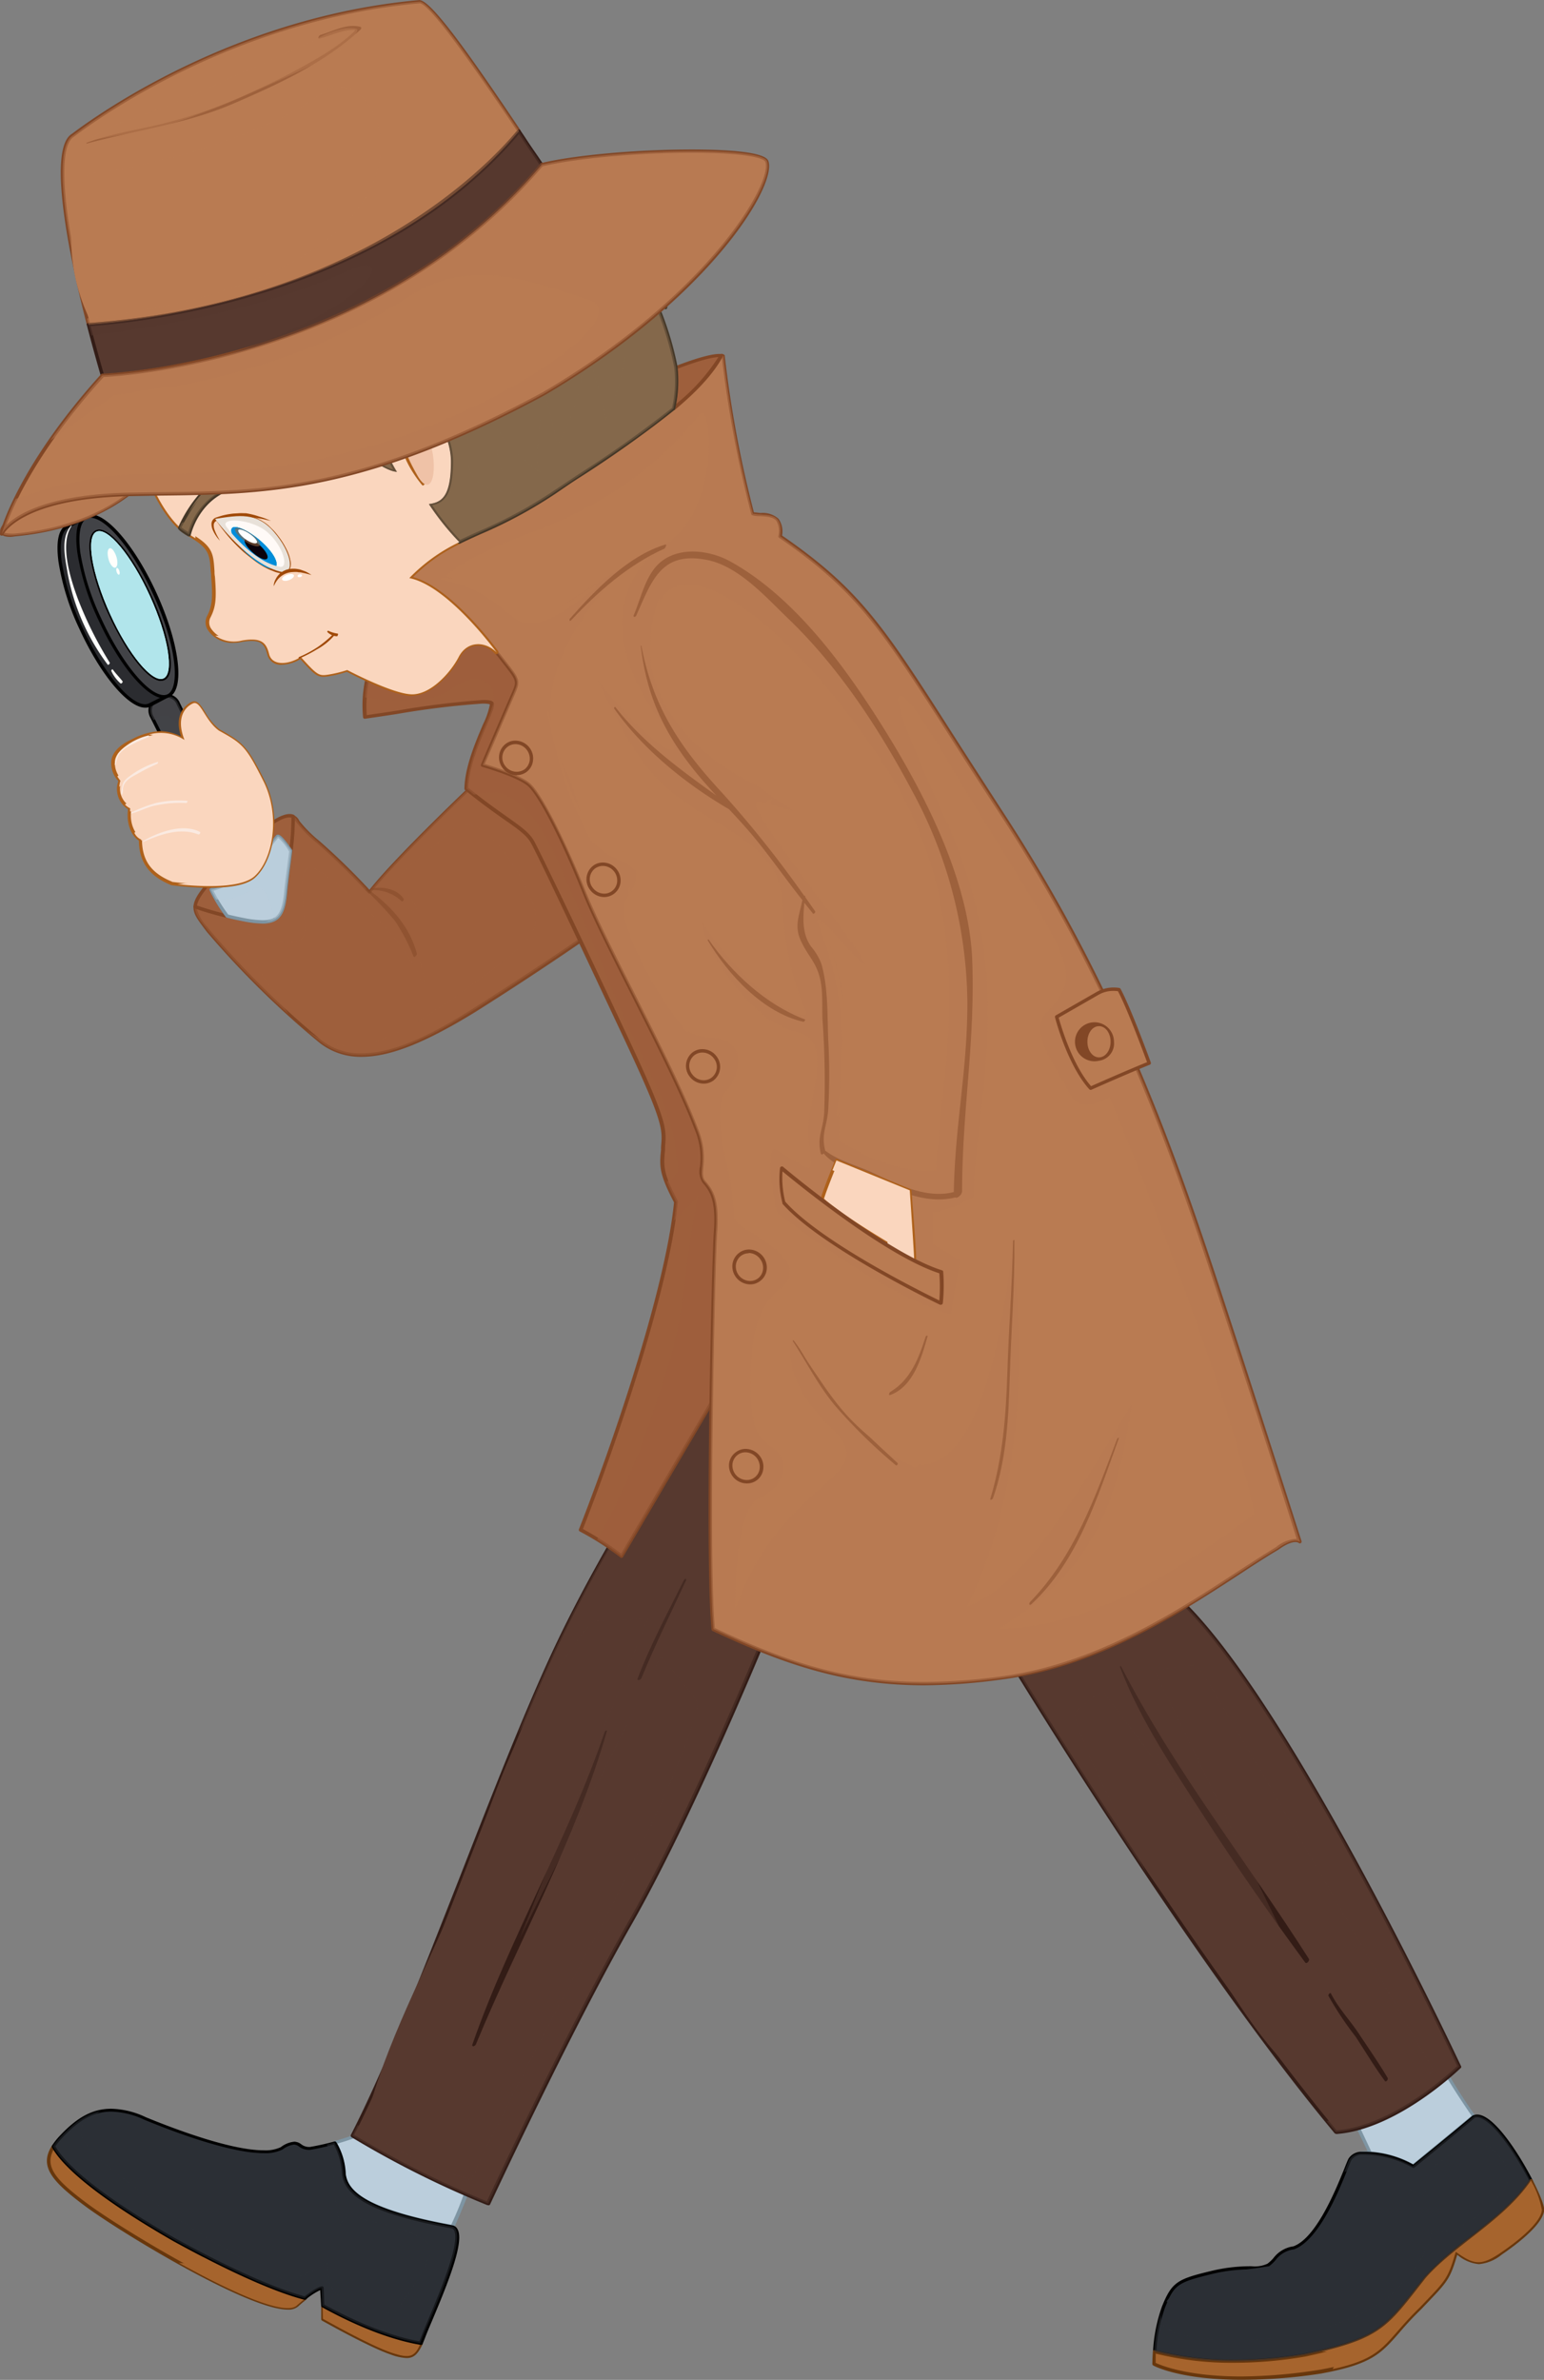 <?xml version="1.0" encoding="UTF-8"?> <svg xmlns="http://www.w3.org/2000/svg" xmlns:xlink="http://www.w3.org/1999/xlink" viewBox="0 0 227.31 350.22"><rect x="0" y="0" width="227.31" height="350.22" fill="#808080" stroke="none"/> <defs> <style>.cls-1{fill:none;}.cls-2{isolation:isolate;}.cls-20,.cls-3{fill:#bbcedc;}.cls-4{fill:#7e95a3;}.cls-30,.cls-5{fill:#2b2f35;}.cls-6,.cls-8{fill:#a6642d;}.cls-7{fill:#68370c;}.cls-11,.cls-13,.cls-16,.cls-20,.cls-23,.cls-25,.cls-27,.cls-39,.cls-41,.cls-45,.cls-47,.cls-49,.cls-8{mix-blend-mode:multiply;}.cls-31,.cls-49,.cls-9{fill:#57392f;}.cls-10{fill:#331c16;}.cls-11,.cls-13,.cls-20,.cls-25,.cls-27,.cls-45,.cls-48,.cls-49{opacity:0.5;}.cls-12,.cls-13{fill:#424347;}.cls-14{fill:#2b2c30;}.cls-15{fill:#b1e5eb;}.cls-17{fill:#fffffc;}.cls-18,.cls-25,.cls-29{fill:#9e5f3c;}.cls-19{fill:#824726;}.cls-21,.cls-23{fill:#fad6be;}.cls-22{fill:#ae611b;}.cls-24{fill:#faeae1;}.cls-26,.cls-27,.cls-50{fill:#b97b52;}.cls-28,.cls-29,.cls-30,.cls-31,.cls-46,.cls-48,.cls-50{mix-blend-mode:screen;}.cls-32{clip-path:url(#clip-path);}.cls-33,.cls-45,.cls-46,.cls-48{fill:#84684b;}.cls-34{fill:#443727;}.cls-35{fill:#fffaf7;}.cls-36{fill:#a04907;}.cls-37{fill:#008ddc;}.cls-38{fill:#008ecb;}.cls-39,.cls-41{opacity:0.6;}.cls-40{fill:#0a010b;}.cls-41{fill:#91633e;}.cls-42{fill:#fff;}.cls-43{fill:#00a1de;}.cls-44{fill:#e8e1d9;}.cls-47{fill:#efc2a7;}</style> <clipPath id="clip-path" transform="translate(-3.86 -5.99)"> <path class="cls-1" d="M21.83,71.9,102.2,38.42l5,33-29.67,39-28,4.33S22.47,104,21.83,71.9Z"></path> </clipPath> </defs> <g class="cls-2"> <g id="Layer_1" data-name="Layer 1"> <path class="cls-3" d="M211.89,324.78c6-4.84,9-7.36,9-7.36a70.57,70.57,0,0,1-4.38-6.9s-8.67,6.8-13.24,7.36l2.33,4.95a5.58,5.58,0,0,0-1.33,0A15,15,0,0,1,211.89,324.78Z" transform="translate(-3.86 -5.99)"></path> <path class="cls-4" d="M211.89,325l-.12,0a14.53,14.53,0,0,0-7.24-1.9h-.3a.23.23,0,0,1-.26-.23.24.24,0,0,1,.22-.26,6.11,6.11,0,0,1,1-.06L203,318a.27.27,0,0,1,0-.23.25.25,0,0,1,.19-.12c4.45-.55,13-7.25,13.12-7.32a.25.25,0,0,1,.21,0,.21.21,0,0,1,.16.13,74.9,74.9,0,0,0,4.37,6.87.25.25,0,0,1-.05.33s-3.05,2.57-8.95,7.37A.28.28,0,0,1,211.89,325Zm-6.14-2.38a14.89,14.89,0,0,1,6.12,1.83c5-4.08,7.93-6.51,8.64-7.11-2.65-3.87-3.77-5.81-4.13-6.47-1.41,1.09-8.52,6.42-12.79,7.18Z" transform="translate(-3.86 -5.99)"></path> <path class="cls-5" d="M196.05,352.56c11.28-2.42,11.93-4,17.71-11.37,4.28-4.88,11.45-8.43,15.48-14.31-2.25-4.39-6.24-10.29-8.4-9.46,0,0-3,2.52-9,7.36a15,15,0,0,0-7.67-1.93,2.12,2.12,0,0,0-1.65.91c-.65,1.21-4,11.47-8.3,13.05-2.42.47-2.51,1.68-3.73,2.52s-3.44-.1-8.38,1.11-5.6,1.59-7,5a23.4,23.4,0,0,0-1.32,6.58C176.88,352.89,184.81,354.51,196.05,352.56Z" transform="translate(-3.86 -5.99)"></path> <path d="M185.63,353.73h0a45.66,45.66,0,0,1-11.84-1.43.24.24,0,0,1-.18-.26,23.27,23.27,0,0,1,1.33-6.66c1.45-3.56,2.25-4,7.17-5.18a24.35,24.35,0,0,1,6-.71,4.47,4.47,0,0,0,2.34-.37,5.34,5.34,0,0,0,.91-.86,4.44,4.44,0,0,1,2.92-1.7c3.39-1.25,6.29-8.45,7.53-11.52.27-.68.47-1.18.59-1.4a2.26,2.26,0,0,1,1.84-1h.34a15,15,0,0,1,7.34,1.88c5.81-4.72,8.78-7.23,8.81-7.25l.07,0a1.35,1.35,0,0,1,.53-.1c2.54,0,6.34,6.08,8.18,9.68a.24.24,0,0,1,0,.26c-2.33,3.39-5.68,6-8.92,8.53a47.22,47.22,0,0,0-6.58,5.79l-1,1.23c-5,6.4-6.18,7.92-16.89,10.23A62,62,0,0,1,185.63,353.73Zm-11.52-1.86a45.44,45.44,0,0,0,11.51,1.36h0a61.8,61.8,0,0,0,10.37-.91c10.52-2.27,11.69-3.76,16.6-10.05l1-1.24a48.37,48.37,0,0,1,6.67-5.87c3.16-2.47,6.44-5,8.72-8.3-2.39-4.63-5.78-9.27-7.67-9.27a1.06,1.06,0,0,0-.31.05c-.35.3-3.36,2.82-8.92,7.34a.26.26,0,0,1-.28,0,14.53,14.53,0,0,0-7.24-1.9h-.3a1.83,1.83,0,0,0-1.44.78c-.11.2-.31.7-.57,1.34C201,328.36,198,335.7,194.36,337a4,4,0,0,0-2.68,1.55,5.27,5.27,0,0,1-1,.94,4.68,4.68,0,0,1-2.62.46,23.93,23.93,0,0,0-5.86.7c-5,1.22-5.48,1.58-6.81,4.88A22.31,22.31,0,0,0,174.11,351.87Z" transform="translate(-3.86 -5.99)"></path> <path class="cls-6" d="M229.24,326.88c-4,5.88-11.2,9.43-15.48,14.31-5.78,7.36-6.43,8.95-17.71,11.37-11.24,1.95-19.17.33-22.21-.5-.07,1.08-.07,1.81-.07,1.81s7,3.82,24.51,1.12c9.79-1.77,8.95-3.92,14.64-9.42,3.91-4.1,4.1-4.1,5.31-8.2,2.61,1.86,3.64,2.14,6.53.19s6-4.57,6.15-6.34A13.22,13.22,0,0,0,229.24,326.88Z" transform="translate(-3.86 -5.99)"></path> <path class="cls-7" d="M186.64,356.2c-9,0-12.84-2-13-2.11a.26.26,0,0,1-.13-.22s0-.75.08-1.83a.24.24,0,0,1,.1-.19.26.26,0,0,1,.21,0,44.94,44.94,0,0,0,11.71,1.41,61.82,61.82,0,0,0,10.38-.91c10.52-2.27,11.69-3.76,16.6-10.05l1-1.24a48.37,48.37,0,0,1,6.67-5.87c3.2-2.5,6.52-5.09,8.81-8.42a.27.27,0,0,1,.22-.11.25.25,0,0,1,.2.14c.43.82,1.79,3.57,1.7,4.47-.23,2.22-4.46,5.3-6.26,6.52a6.14,6.14,0,0,1-3.34,1.39h0a5.7,5.7,0,0,1-3.19-1.38c-1.07,3.59-1.41,3.94-4.57,7.24l-.7.74a46.66,46.66,0,0,0-3.27,3.5c-2.7,3.08-4.05,4.63-11.5,6A76.66,76.66,0,0,1,186.64,356.2ZM174,353.71c.74.35,4.66,2,12.62,2a76.86,76.86,0,0,0,11.61-1c7.27-1.32,8.58-2.82,11.2-5.82.88-1,1.88-2.16,3.29-3.53l.7-.73c3.13-3.27,3.42-3.56,4.44-7a33.17,33.17,0,0,0-3.93,3.69l-1,1.23c-5,6.4-6.18,7.92-16.89,10.23a62.06,62.06,0,0,1-10.48.92,46.11,46.11,0,0,1-11.55-1.35C174,353,174,353.48,174,353.71Zm44.42-16.5a5.79,5.79,0,0,0,3.12,1.44h0a5.77,5.77,0,0,0,3.06-1.3c3.63-2.47,5.89-4.77,6-6.16a11.62,11.62,0,0,0-1.45-3.82c-2.32,3.22-5.55,5.75-8.68,8.19C219.82,336.12,219.12,336.66,218.44,337.21Z" transform="translate(-3.86 -5.99)"></path> <path class="cls-8" d="M229.24,326.88c-4,5.88-11.2,9.43-15.48,14.31-5.36,6.82-6.32,8.68-15.39,10.85a16.49,16.49,0,0,1,2.62.13s.06,0,0,.06a6.91,6.91,0,0,1-.94,2.4c7.89-1.72,7.51-3.92,12.82-9.06,3.91-4.1,4.1-4.1,5.31-8.2,2.61,1.86,3.64,2.14,6.53.19s6-4.57,6.15-6.34A13.22,13.22,0,0,0,229.24,326.88Z" transform="translate(-3.86 -5.99)"></path> <path class="cls-9" d="M152.86,250.75s26,43,47.67,69c9-.66,18.17-9.66,18.17-9.66s-25.17-54-41.5-69C168.2,244.42,152.86,250.75,152.86,250.75Z" transform="translate(-3.86 -5.99)"></path> <path class="cls-10" d="M200.53,320a.25.25,0,0,1-.19-.09c-21.43-25.71-47.43-68.6-47.69-69a.22.22,0,0,1,0-.21.26.26,0,0,1,.14-.15c.15-.06,15.44-6.37,24.34-9.67a.27.27,0,0,1,.26.05c16.18,14.86,41.3,68.54,41.55,69.08a.23.23,0,0,1,0,.28c-.09.09-9.33,9.08-18.32,9.74Zm-47.3-69.13c2.16,3.56,26.87,43.95,47.41,68.62,8.2-.68,16.62-8.39,17.75-9.46-1.54-3.28-25.58-54.13-41.25-68.66C168.89,244.44,155.31,250,153.23,250.87Z" transform="translate(-3.86 -5.99)"></path> <path class="cls-10" d="M196.56,294.26c-9.19-14.41-19.84-27.83-27.68-43.1,0-.08-.16.08-.14.14,3,7.86,7.93,15.12,12.49,22.17,4.68,7.25,9.68,14.37,14.79,21.33C196.23,295.08,196.71,294.49,196.56,294.26Z" transform="translate(-3.86 -5.99)"></path> <path class="cls-10" d="M208.16,311.79c-1.33-2.24-2.83-4.39-4.27-6.56-1.33-2-3-3.73-4.09-5.89-.1-.2-.44.19-.36.37a48.74,48.74,0,0,0,4,6c1.43,2.18,2.77,4.43,4.31,6.52C207.9,312.45,208.28,312,208.16,311.79Z" transform="translate(-3.86 -5.99)"></path> <path class="cls-3" d="M70.44,333.65c2.26-5.11,2.26-5.71,2.26-5.71l-15.35-8.09a36.65,36.65,0,0,1-4.22,1.45,9.45,9.45,0,0,1,1.35,4.56C54.92,329.3,59.52,331.68,70.44,333.65Z" transform="translate(-3.86 -5.99)"></path> <path class="cls-4" d="M70.44,333.9h0c-10.87-2-15.7-4.36-16.16-8a9.38,9.38,0,0,0-1.31-4.46.27.27,0,0,1,0-.23.26.26,0,0,1,.17-.15,35.68,35.68,0,0,0,4.19-1.44.24.24,0,0,1,.22,0l15.35,8.09a.25.25,0,0,1,.13.22c0,.11-.11.9-2.28,5.82A.24.24,0,0,1,70.44,333.9ZM53.53,321.44a10.69,10.69,0,0,1,1.2,4.4c.29,2.24,2.32,5.12,15.56,7.53a46.33,46.33,0,0,0,2.13-5.29l-15.08-7.95A38.24,38.24,0,0,1,53.53,321.44Z" transform="translate(-3.86 -5.99)"></path> <path class="cls-6" d="M51.4,347.22s6.9,3.93,10.12,5c2.73.91,3.4.61,4.27-1.41-5.74-1-11.73-4-14.44-5.53Z" transform="translate(-3.86 -5.99)"></path> <path class="cls-7" d="M63.73,353h0a7.58,7.58,0,0,1-2.29-.5c-3.2-1.07-9.88-4.86-10.16-5a.26.26,0,0,1-.13-.21l0-1.94a.24.24,0,0,1,.12-.22.25.25,0,0,1,.25,0c3,1.65,8.77,4.56,14.36,5.5a.25.25,0,0,1,.19.35C65.45,352.24,64.91,353,63.73,353Zm-12.08-5.89A84.3,84.3,0,0,0,61.59,352a7.31,7.31,0,0,0,2.14.48c.76,0,1.19-.35,1.7-1.46a49.59,49.59,0,0,1-13.82-5.29Z" transform="translate(-3.86 -5.99)"></path> <path class="cls-8" d="M51.4,347.22s6.9,3.93,10.12,5c2.73.91,3.4.61,4.27-1.41-5.74-1-11.73-4-14.44-5.53Z" transform="translate(-3.86 -5.99)"></path> <path class="cls-6" d="M11.74,321.85c-1.85,2.89-.05,5,4.8,8.59,5.59,4.17,28.08,17.73,31.05,14.76.45-.39.84-.72,1.2-1-2.19-.54-7.94-2.39-19.26-8.61C16.72,328.24,12.88,323.93,11.74,321.85Z" transform="translate(-3.86 -5.99)"></path> <path class="cls-7" d="M46.2,345.87h0c-5.94,0-24.88-11.56-29.81-15.23s-6.82-5.87-4.86-8.93a.28.28,0,0,1,.22-.11.23.23,0,0,1,.21.13c1,1.9,4.72,6.2,17.69,13.64,11.49,6.31,17.25,8.11,19.2,8.59a.25.25,0,0,1,.18.19.25.25,0,0,1-.09.25c-.35.28-.74.6-1.18,1A2.19,2.19,0,0,1,46.2,345.87ZM11.74,322.34c-1.38,2.57.46,4.56,4.94,7.9,5.23,3.89,23.94,15.13,29.52,15.13h0a1.71,1.71,0,0,0,1.22-.35l.82-.7c-2.68-.73-8.39-2.78-18.83-8.51C17.61,329,13.26,324.79,11.74,322.34Z" transform="translate(-3.86 -5.99)"></path> <path class="cls-8" d="M33.76,337.84a.9.9,0,0,1-.46,1,2.68,2.68,0,0,1-1.83.26L30.21,339c7.64,4.25,15.69,7.93,17.38,6.24.45-.39.84-.72,1.2-1C46.89,343.73,42.31,342.27,33.76,337.84Z" transform="translate(-3.86 -5.99)"></path> <path class="cls-5" d="M70.44,333.65c-10.92-2-15.52-4.35-16-7.79a9.45,9.45,0,0,0-1.35-4.56c-1.09.3-2.33.59-3.63.81-1.91.12-1.43-1.78-4.17,0-3.09,1.67-12-1.07-20.11-4.4-5.59-2.5-8.92-.95-12.37,2.74a9.15,9.15,0,0,0-1.11,1.4c1.14,2.08,5,6.39,17.79,13.74,11.32,6.22,17.07,8.07,19.26,8.61,1.89-1.5,2.49-1.5,2.49-1.5l.07,2.58c2.71,1.51,8.7,4.56,14.44,5.53.15-.35.31-.75.49-1.21C67.47,346.51,73.18,334.37,70.44,333.65Z" transform="translate(-3.86 -5.99)"></path> <path d="M65.79,351.06h0c-5.67-.95-11.53-3.89-14.52-5.55a.23.23,0,0,1-.13-.21L51,343a9.69,9.69,0,0,0-2.1,1.37.27.27,0,0,1-.21.05c-2.44-.61-8.2-2.53-19.32-8.64C17,328.68,12.82,324.35,11.52,322a.27.27,0,0,1,0-.26,9.79,9.79,0,0,1,1.13-1.43c2.65-2.83,4.92-4,7.61-4a12.5,12.5,0,0,1,5.05,1.24c4.43,1.82,12.58,4.88,17.39,4.88a5.37,5.37,0,0,0,2.51-.47,3.78,3.78,0,0,1,2-.8,1.76,1.76,0,0,1,1,.38,1.87,1.87,0,0,0,1.3.39,35.39,35.39,0,0,0,3.58-.8.24.24,0,0,1,.27.09,9.72,9.72,0,0,1,1.4,4.69c.29,2.25,2.34,5.14,15.76,7.57a1.06,1.06,0,0,1,.72.6c1,1.91-1.48,8-3.82,13.55-.38.89-.69,1.63-.88,2.13s-.34.86-.49,1.22A.25.25,0,0,1,65.79,351.06ZM51.6,345.13c3,1.64,8.58,4.43,14,5.4.13-.31.26-.64.4-1s.51-1.25.89-2.15c1.66-3.94,4.75-11.27,3.84-13.13a.58.58,0,0,0-.39-.33c-10.85-2-15.68-4.36-16.14-8A9.92,9.92,0,0,0,53,321.58a35,35,0,0,1-3.48.78h-.21a2.35,2.35,0,0,1-1.42-.48,1.33,1.33,0,0,0-.74-.3,3.6,3.6,0,0,0-1.7.73,5.79,5.79,0,0,1-2.76.54c-4.89,0-13.12-3.08-17.58-4.92a12,12,0,0,0-4.86-1.2c-2.53,0-4.7,1.16-7.24,3.88a9.54,9.54,0,0,0-1,1.24c1.14,2,4.94,6.24,17.62,13.51,11.26,6.19,17,8,19.08,8.56,1.8-1.4,2.44-1.48,2.55-1.48a.23.23,0,0,1,.25.24Z" transform="translate(-3.86 -5.99)"></path> <path class="cls-9" d="M109.93,207.61S94.7,228.92,85.2,249.42s-20.5,53.33-29.5,70.83a138.89,138.89,0,0,0,20,10s11.5-24.83,21-41.5,20.83-44.66,20.83-44.66S111.5,213.64,109.93,207.61Z" transform="translate(-3.86 -5.99)"></path> <path class="cls-10" d="M75.7,330.5h-.09a142.61,142.61,0,0,1-20-10,.27.27,0,0,1-.1-.33c4.91-9.54,10.53-23.93,16-37.85,4.54-11.63,9.23-23.66,13.55-33,9.4-20.28,24.61-41.63,24.76-41.84a.24.24,0,0,1,.25-.1.28.28,0,0,1,.2.18c1.55,6,7.53,36.18,7.6,36.49a.24.24,0,0,1,0,.14c-.11.28-11.45,28.21-20.85,44.7s-20.87,41.23-21,41.48A.24.24,0,0,1,75.7,330.5ZM56,320.16a144.63,144.63,0,0,0,19.54,9.78c1.15-2.47,12-25.64,20.91-41.31,9.15-16.06,20.15-43,20.79-44.57-.32-1.63-5.76-29-7.45-35.86-2.22,3.16-15.76,22.7-24.4,41.32-4.31,9.31-9,21.33-13.53,33C66.5,296.3,60.92,310.59,56,320.16Z" transform="translate(-3.86 -5.99)"></path> <path class="cls-10" d="M92.89,260.84c-5.37,15.78-14,30.31-19.48,46-.15.45.4.27.51,0,6.32-15.28,14.71-30.13,19.28-46.07C93.28,260.5,93,260.67,92.89,260.84Z" transform="translate(-3.86 -5.99)"></path> <path class="cls-10" d="M104.55,238.51c-2.36,4.76-4.91,9.47-6.8,14.44-.18.47.42.28.54,0,2-4.87,4.34-9.6,6.57-14.38C105,238.25,104.66,238.28,104.55,238.51Z" transform="translate(-3.86 -5.99)"></path> <g class="cls-11"> <path class="cls-9" d="M109.93,207.61S94.7,228.92,85.2,249.42c-1.68,3.61-3.39,7.6-5.14,11.83,3.32-5.66,10-16.73,11.68-16.73,2.19,0,7.51-.37,7.51-.37L80.38,291.22l20.7-41.39a69.55,69.55,0,0,1,5.31,6.41c1.1,1.83-7,20-15,35-15.2,28.39-18.13,35.54-18.13,35.54a55,55,0,0,1-16.75-8.08l-.79,1.57a138.89,138.89,0,0,0,20,10s11.5-24.83,21-41.5,20.83-44.66,20.83-44.66S111.5,213.64,109.93,207.61Z" transform="translate(-3.86 -5.99)"></path> </g> <g class="cls-11"> <path class="cls-9" d="M218.7,310.09s-25.17-54-41.5-69c-9,3.33-24.34,9.66-24.34,9.66s8.5,14.05,19.82,30.94c-3.09-6-11.43-22.62-10.48-23.73a21.89,21.89,0,0,1,4.06-3.09l25.91,34.6L173.8,251.78s5.41-.78,6.19-.78,34.8,59.55,34.8,59.55-4,5.89-15.6,7.58c.45.54.89,1.09,1.34,1.62C209.53,319.09,218.7,310.09,218.7,310.09Z" transform="translate(-3.86 -5.99)"></path> </g> <path class="cls-12" d="M32.82,115a2.41,2.41,0,0,1-.8,3.29h0a2.41,2.41,0,0,1-3.1-1.36l-2.71-5.44a1.94,1.94,0,0,1,1.07-2.79h0a1.92,1.92,0,0,1,2.83.86Z" transform="translate(-3.86 -5.99)"></path> <path d="M31.19,118.73A2.9,2.9,0,0,1,28.7,117L26,111.6a2.17,2.17,0,0,1,1.18-3.13,2.79,2.79,0,0,1,1.26-.33,2.06,2.06,0,0,1,1.9,1.3L33,114.88a3.09,3.09,0,0,1,.26,2.1,2.22,2.22,0,0,1-1.17,1.53A2.16,2.16,0,0,1,31.19,118.73Zm-2.76-10.09a2.29,2.29,0,0,0-1,.28,1.71,1.71,0,0,0-1,2.45l2.71,5.43a2.41,2.41,0,0,0,2.05,1.43,1.59,1.59,0,0,0,.72-.17,1.75,1.75,0,0,0,.91-1.2,2.6,2.6,0,0,0-.23-1.76l-2.71-5.43A1.58,1.58,0,0,0,28.43,108.64Z" transform="translate(-3.86 -5.99)"></path> <path class="cls-13" d="M32.82,115l-2.71-5.44a1.92,1.92,0,0,0-2.83-.86,1.94,1.94,0,0,0-1.07,2.79l.24.48.83-.41a1.73,1.73,0,0,1,1.42-.13,3.49,3.49,0,0,1,1.13,1,2.58,2.58,0,0,1,.62,1.07c.07.36-.27.65-.54.81a12.51,12.51,0,0,1-1.57.74l-.32.12.9,1.8a2.41,2.41,0,0,0,3.1,1.36A2.41,2.41,0,0,0,32.82,115Z" transform="translate(-3.86 -5.99)"></path> <path class="cls-14" d="M26.92,104.22a37.24,37.24,0,0,0-3-9.49,35.78,35.78,0,0,0-5.56-8.87l-1.77-3.79-2.75,1.38c-2.24,1-1.36,7.74,2,15s7.84,12.32,10.09,11.29l2.93-1.48Z" transform="translate(-3.86 -5.99)"></path> <path d="M25.23,110.13h0c-2.53,0-6.6-4.87-9.67-11.57a36.34,36.34,0,0,1-3.09-9.91c-.39-3,0-4.88,1.25-5.43l2.74-1.37a.25.25,0,0,1,.19,0,.24.24,0,0,1,.15.13l1.75,3.75a36.35,36.35,0,0,1,5.58,8.91,37.48,37.48,0,0,1,3,9.52l1.87,4a.24.24,0,0,1-.12.33L26,110A1.9,1.9,0,0,1,25.23,110.13ZM16.45,82.41l-2.52,1.26c-1,.45-1.32,2.23-1,4.91A35.93,35.93,0,0,0,16,98.35c2.95,6.43,6.91,11.27,9.22,11.28h0a1.32,1.32,0,0,0,.53-.11l2.71-1.37-1.78-3.82a.14.14,0,0,1,0-.07,36.44,36.44,0,0,0-3-9.42A35.64,35.64,0,0,0,18.16,86L18.11,86Z" transform="translate(-3.86 -5.99)"></path> <path class="cls-12" d="M26.65,93.36c-3.32-7.26-7.84-12.31-10.08-11.29s-1.36,7.75,2,15,7.84,12.31,10.09,11.29S30,100.62,26.65,93.36ZM28,105.83c-1.61.73-5.12-3.5-7.86-9.47s-3.64-11.4-2-12.13,5.13,3.5,7.86,9.46S29.57,105.09,28,105.83Z" transform="translate(-3.86 -5.99)"></path> <path d="M28,108.75h0c-2.53,0-6.6-4.87-9.67-11.57a36.13,36.13,0,0,1-3.09-9.91c-.39-3,0-4.88,1.25-5.42a1.63,1.63,0,0,1,.73-.16c2.54,0,6.61,4.86,9.68,11.57,3.43,7.5,4.24,14.23,1.84,15.33A1.67,1.67,0,0,1,28,108.75ZM17.2,82.19a1.32,1.32,0,0,0-.53.11c-1,.44-1.31,2.23-1,4.91A35.87,35.87,0,0,0,18.76,97c2.95,6.43,6.91,11.28,9.22,11.28h0a1.32,1.32,0,0,0,.53-.11c1.85-.85,1.45-7-2.09-14.68C23.48,87,19.52,82.19,17.2,82.19Zm10.36,24c-1.88,0-5.11-4.08-7.68-9.7a34,34,0,0,1-2.67-8.09c-.29-1.7-.39-3.85.75-4.37a1.26,1.26,0,0,1,.51-.11c1.88,0,5.11,4.08,7.68,9.7a34.12,34.12,0,0,1,2.67,8.09c.29,1.71.39,3.85-.75,4.37A1.12,1.12,0,0,1,27.56,106.16ZM18.47,84.39a.73.73,0,0,0-.3.06c-.64.3-.82,1.73-.47,3.84a34.17,34.17,0,0,0,2.63,8c2.9,6.32,6.27,9.91,7.53,9.34.64-.3.82-1.73.47-3.84a34,34,0,0,0-2.63-8C23,87.91,19.91,84.39,18.47,84.39Z" transform="translate(-3.86 -5.99)"></path> <path class="cls-15" d="M18.07,84.23c-1.61.73-.7,6.17,2,12.13s6.25,10.2,7.86,9.47.7-6.17-2-12.14S19.68,83.49,18.07,84.23Z" transform="translate(-3.86 -5.99)"></path> <g class="cls-16"> <path class="cls-15" d="M25.93,93.69c-2.73-6-6.25-10.2-7.86-9.46s-.7,6.17,2,12.13,6.25,10.2,7.86,9.47S28.66,99.66,25.93,93.69Zm-.77,4.67c-1,.44-3.09-2.11-4.73-5.7s-2.19-6.86-1.23-7.3,3.09,2.11,4.73,5.7S26.13,97.92,25.16,98.36Z" transform="translate(-3.86 -5.99)"></path> </g> <path class="cls-17" d="M21,87.92c.24.78.17,1.5-.16,1.6s-.79-.46-1-1.24-.17-1.49.16-1.6S20.73,87.14,21,87.92Z" transform="translate(-3.86 -5.99)"></path> <path class="cls-17" d="M21.43,90c.09.27.06.53-.05.56s-.28-.16-.36-.43-.06-.53.05-.56S21.35,89.73,21.43,90Z" transform="translate(-3.86 -5.99)"></path> <path class="cls-17" d="M20,103.48a55.75,55.75,0,0,1-4.68-9.37c-1-2.7-2.75-8-.93-10.71,0-.06,0-.13-.06-.06-1.59,1.77-.87,4.81-.53,6.92a32.14,32.14,0,0,0,5.9,13.52C19.83,103.93,20.09,103.61,20,103.48Z" transform="translate(-3.86 -5.99)"></path> <path class="cls-17" d="M21.89,106.23c-.46-.59-1-1.12-1.42-1.71-.09-.12-.26.12-.22.22a5.44,5.44,0,0,0,1.36,1.82C21.74,106.66,22,106.34,21.89,106.23Z" transform="translate(-3.86 -5.99)"></path> <path class="cls-18" d="M73.49,121.5S62,132.38,58.24,137.25c-6.13-6.62-9.21-8.41-10.54-10.41a1.35,1.35,0,0,0-.68-.71c.08,3.22-.7,7.3-1.06,11-.42,4.31-1.43,5.15-6.25,4.22a51.28,51.28,0,0,1-7.12-1.9c-.07,1.09.72,2,1.94,3.58,2.75,3.59,11.08,11.92,16.42,16.17s12.83,1.67,22.75-4.58,16.58-10.92,16.58-10.92S86.36,127.38,73.49,121.5Z" transform="translate(-3.86 -5.99)"></path> <path class="cls-19" d="M57.1,161.51h0a9.69,9.69,0,0,1-6.3-2.15,132.28,132.28,0,0,1-16.46-16.2l-.32-.42c-1-1.35-1.74-2.25-1.67-3.34a.24.24,0,0,1,.11-.19.29.29,0,0,1,.22,0,51.84,51.84,0,0,0,7.08,1.9,15,15,0,0,0,2.77.33c2.17,0,2.86-.93,3.19-4.34.12-1.2.29-2.47.45-3.69a51.84,51.84,0,0,0,.61-7.24.25.25,0,0,1,.11-.21.26.26,0,0,1,.24,0,1.62,1.62,0,0,1,.8.83,18.94,18.94,0,0,0,3,3,98.93,98.93,0,0,1,7.32,7.14c3.9-4.94,15-15.44,15.1-15.55a.23.23,0,0,1,.27,0c12.84,5.85,16.89,22.17,16.93,22.33a.22.22,0,0,1-.1.26c-.06,0-6.78,4.75-16.59,10.93C66.47,159.44,61.31,161.51,57.1,161.51ZM32.85,139.77a6.32,6.32,0,0,0,1.56,2.66l.32.42A130.84,130.84,0,0,0,51.1,159a9.25,9.25,0,0,0,6,2h0c4.11,0,9.18-2,16.46-6.63,9-5.69,15.41-10.11,16.43-10.82-.45-1.71-4.64-16.26-16.45-21.76-1.25,1.19-11.62,11.07-15.1,15.61a.28.28,0,0,1-.19.09.24.24,0,0,1-.2-.08,99.59,99.59,0,0,0-7.48-7.31A19,19,0,0,1,47.49,127a1.62,1.62,0,0,0-.22-.35,54.81,54.81,0,0,1-.62,6.82c-.16,1.22-.32,2.48-.44,3.67-.31,3.18-1,4.79-3.69,4.79a15.76,15.76,0,0,1-2.86-.34A53.94,53.94,0,0,1,32.85,139.77Z" transform="translate(-3.86 -5.99)"></path> <g class="cls-11"> <path class="cls-18" d="M73.49,121.5S62,132.38,58.24,137.25c-6.13-6.62-9.21-8.41-10.54-10.41a1.35,1.35,0,0,0-.68-.71c.08,3.22-.7,7.3-1.06,11-.42,4.31-1.43,5.15-6.25,4.22a51.28,51.28,0,0,1-7.12-1.9c-.07,1.09.72,2,1.94,3.58a124.39,124.39,0,0,0,11.78,12.17,114.47,114.47,0,0,0-6.74-9.56c-2.64-3.52.68-2.09,4.4-1.32,6.37,1.32,4.61-1.32,4.39-7s1.76-4,6.6,0,8.79,8.13,10.77,12.75c1.32,3.07.66-4-4-9.67-2.41-2.86-1.1-2.86,3.3,0,1.1.87-.44-2.64-2.2-4s3.39-4.29,7.26-7.92c3.51-3.29,7.47,1.32,10.77,7.26,3.07,6.59,3.73,7-8.14,15.61-11.57,8.35-17.5,10.84-23.7,6.28.66.56,1.29,1.09,1.89,1.56,5.33,4.25,12.83,1.67,22.75-4.58s16.58-10.92,16.58-10.92S86.36,127.38,73.49,121.5Z" transform="translate(-3.86 -5.99)"></path> </g> <path class="cls-18" d="M44.67,129.12c.25-.35,1.2.9,2,2.11a35.86,35.86,0,0,0,.34-5.1c-1.26-.54-3.91,1-9.24,6.46-3.67,3.76-5.11,5.45-5.19,6.83,1,.36,2.7.89,4.72,1.38A22.28,22.28,0,0,1,35,136.93C39.25,136,43.17,130.9,44.67,129.12Z" transform="translate(-3.86 -5.99)"></path> <path class="cls-19" d="M37.31,141.05h-.06c-2.06-.5-3.71-1-4.74-1.39a.24.24,0,0,1-.17-.25c.09-1.44,1.46-3.08,5.26-7,5-5.15,8-7.17,9.52-6.51a.27.27,0,0,1,.15.23,37.67,37.67,0,0,1-.34,5.13.26.26,0,0,1-.19.22.26.26,0,0,1-.27-.11,7.22,7.22,0,0,0-1.65-2l-.32.38c-1.72,2.07-5.25,6.32-9.21,7.39a25.33,25.33,0,0,0,2.22,3.55.26.26,0,0,1,0,.29A.26.26,0,0,1,37.31,141.05Zm-4.45-1.8c.91.31,2.23.73,3.85,1.14a20.39,20.39,0,0,1-2-3.37.31.31,0,0,1,0-.21.31.31,0,0,1,.17-.13c3.91-.89,7.5-5.21,9.23-7.29l.36-.43a.36.36,0,0,1,.3-.15c.18,0,.52,0,1.73,1.73a35.15,35.15,0,0,0,.26-4.22c-1.36-.34-4.33,1.84-8.81,6.44C34.58,136.23,33.06,138,32.86,139.25Z" transform="translate(-3.86 -5.99)"></path> <path class="cls-3" d="M44.67,129.12c-1.5,1.78-5.42,6.83-9.72,7.81a22.28,22.28,0,0,0,2.36,3.87c.75.18,1.55.36,2.4.52,4.82.93,5.83.09,6.25-4.22.19-1.91.49-3.92.72-5.87C45.87,130,44.92,128.77,44.67,129.12Z" transform="translate(-3.86 -5.99)"></path> <path class="cls-4" d="M42.52,141.91h0a15.76,15.76,0,0,1-2.86-.34c-.78-.15-1.57-.32-2.41-.53a.23.23,0,0,1-.14-.09,23.13,23.13,0,0,1-2.4-3.93.31.31,0,0,1,0-.21.31.31,0,0,1,.17-.13c3.91-.89,7.5-5.21,9.23-7.29l.36-.43a.36.36,0,0,1,.3-.15c.19,0,.58,0,2.11,2.28a.33.33,0,0,1,0,.17c-.09.73-.18,1.46-.28,2.19-.16,1.22-.32,2.48-.44,3.67C45.9,140.3,45.24,141.91,42.52,141.91Zm-5.06-1.33c.8.19,1.55.36,2.29.5a15,15,0,0,0,2.77.33c2.17,0,2.86-.93,3.19-4.34.12-1.2.29-2.46.45-3.68.09-.7.18-1.4.26-2.09a6.88,6.88,0,0,0-1.6-2l-.32.38c-1.72,2.07-5.25,6.32-9.21,7.39A24,24,0,0,0,37.46,140.58Z" transform="translate(-3.86 -5.99)"></path> <path class="cls-20" d="M44.67,129.12c-1.5,1.78-5.42,6.83-9.72,7.81a13.08,13.08,0,0,0,.74,1.42,8.38,8.38,0,0,0,3.4-.47,13.42,13.42,0,0,0,1.89-1,1.68,1.68,0,0,1,1-.28c.87.18,1.25,1.16,1.51,1.9s.5,1.7.77,2.54a.06.06,0,0,1,0,.07,6.62,6.62,0,0,1-1.28.49c2.08-.16,2.69-1.46,3-4.54.19-1.91.49-3.92.72-5.87C45.87,130,44.92,128.77,44.67,129.12Z" transform="translate(-3.86 -5.99)"></path> <path class="cls-21" d="M29.11,136s9.5,1.38,12.19-1.06,3.88-8.87,1.31-14-3.06-5.5-6.56-7.44c-2.06-1.5-2.69-4.5-3.81-4s-2.56,2.07-1.25,5.38c-3.19-1.81-5.25-.94-7.56.12s-4.19,2.94-1.88,5.88A3.29,3.29,0,0,0,23,124.94c-.44,2.69.94,4.44,1.56,4.56C24.55,132.25,25.49,134.5,29.11,136Z" transform="translate(-3.86 -5.99)"></path> <path class="cls-22" d="M34.69,136.64h0a45.29,45.29,0,0,1-5.61-.39c-3.27-1.34-4.73-3.37-4.78-6.57-.75-.38-1.93-2.07-1.59-4.6a3.53,3.53,0,0,1-1.43-4.15,3.82,3.82,0,0,1-1-3.22c.28-1.16,1.29-2.15,3-2.93a10,10,0,0,1,4.15-1.2,7,7,0,0,1,3.07.78c-1.16-3.64,1.11-4.87,1.6-5.09a.84.84,0,0,1,.35-.07c.62,0,1.06.7,1.62,1.59a8.72,8.72,0,0,0,2.09,2.51c3.52,2,4.07,2.4,6.64,7.53,2.64,5.29,1.4,11.78-1.37,14.3C40.36,136.13,38.08,136.64,34.69,136.64Zm-5.48-.87a46.48,46.48,0,0,0,5.48.37c3.22,0,5.44-.48,6.44-1.38,2.64-2.39,3.73-8.76,1.26-13.71s-3-5.4-6.46-7.33a9.24,9.24,0,0,1-2.24-2.66c-.44-.7-.86-1.36-1.2-1.36a.4.4,0,0,0-.15,0c-1.28.57-2.25,2.2-1.12,5.06a.25.25,0,0,1-.07.28.26.26,0,0,1-.29,0,6.7,6.7,0,0,0-3.39-1,9.3,9.3,0,0,0-3.94,1.15c-1.08.49-2.42,1.35-2.72,2.59a3.42,3.42,0,0,0,.94,2.9.27.27,0,0,1,0,.23,3,3,0,0,0,1.31,3.76.27.27,0,0,1,.14.27c-.44,2.68,1,4.2,1.36,4.28a.24.24,0,0,1,.2.24c0,3.12,1.32,5,4.41,6.27Z" transform="translate(-3.86 -5.99)"></path> <path class="cls-22" d="M38.79,131.33A3.3,3.3,0,0,0,37.57,129a.44.44,0,0,0,.15-.25,5.86,5.86,0,0,0-.46-3,5.89,5.89,0,0,0,.32.54c.13.17.38-.18.32-.32-.79-1.68-1.58-3.75-1.1-5.65.05-.18.28-.94.08-1.14a12.07,12.07,0,0,0-2.41-1.43,10.71,10.71,0,0,1-3.56-3.17s-.11,0-.09.09a9.8,9.8,0,0,0,5.31,4.61c.43.15.13,2.56.16,3a7.7,7.7,0,0,0,.71,3,4.57,4.57,0,0,0-.81-.94c.13-.06.28-.27.23-.39-.32-.69-.16-1.32-.39-2a8.08,8.08,0,0,0-1.49-2.71,6.62,6.62,0,0,0-4-2c-3.66-.7-6.92,1.72-9.32,4.07,0,0,0,.17,0,.11,2.87-2.44,5.86-4.45,9.85-3.67a6.33,6.33,0,0,1,4,3.12c.66,1.07.47,2.28.91,3.36-3.16-2.48-9.85-1.19-13.15.59-.06,0-.15.25,0,.19,4.38-1.79,15.1-3.89,14.42,3.82a10.36,10.36,0,0,0-4.66-1.46,12.17,12.17,0,0,0-8.07,2c-.06.05-.12.25,0,.19,3.66-2,9.29-2.86,12.73.08.4.34,2,2.71.54,3.1a5.83,5.83,0,0,1-3.43-.34,10.68,10.68,0,0,0-3.11-.91,8.81,8.81,0,0,1-2.61-.11c-.15-.06-.38.29-.25.4,1.05.79,1.95.27,3.24.36,1.82.12,3.14,1.4,5.06,1.31C38.23,133.3,38.89,132.81,38.79,131.33Z" transform="translate(-3.86 -5.99)"></path> <path class="cls-23" d="M30,136.11c2.39.27,9.13.82,11.33-1.17,2.69-2.44,3.88-8.87,1.31-14s-3.06-5.5-6.56-7.44c-2.06-1.5-2.69-4.5-3.81-4s-2.56,2.07-1.25,5.38a6.36,6.36,0,0,0-5.28-.78,1.64,1.64,0,0,1,1.3.52c.83,1.22.25,1.92-1.73,2.81a16.06,16.06,0,0,0-4.17,2.82c.13.2.27.41.44.63a5,5,0,0,0-.16.9,18.4,18.4,0,0,1,6.19-3.58c2.24-.57,3.13.9,3.45,2.3s-4.84,1.35-8.8,3.88a2.42,2.42,0,0,0,.76.56,4.22,4.22,0,0,0,0,.49,16.45,16.45,0,0,1,8.66-1.6c1.72.19,2.23,2.55-1.28,2.81-2.89.21-5.07.61-6.76,1.9a2,2,0,0,0,1,1v.15a13.44,13.44,0,0,1,6.93-1.8c3.26.39,3.9,3.39,1.15,3s-4.28-.71-4.92.64c-.79,1.64,2.56.7,5.68,1.7s5.53,1.24,6.35-1.11-1.65-5.18-1.59-9.65.71-3.29-2.47-5-4.47-4.77-3.94-6.35S34,114,36.62,115.21s4.06,2.06,5.71,7.17,0,12.59-4.36,12.94S30,136.11,30,136.11Z" transform="translate(-3.86 -5.99)"></path> <path class="cls-24" d="M25.72,114.22a8.88,8.88,0,0,0-3.47,1.67,5.47,5.47,0,0,0-1,1,4.05,4.05,0,0,0-.5,1.59c0,.14.11.05.14,0A6.06,6.06,0,0,1,21.4,117a4.57,4.57,0,0,1,1.35-1.16,23.24,23.24,0,0,1,2.91-1.34C25.73,114.48,25.9,114.19,25.72,114.22Z" transform="translate(-3.86 -5.99)"></path> <path class="cls-24" d="M27.06,118.12a13.21,13.21,0,0,0-4.17,2.14,3,3,0,0,0-.87.89,5.15,5.15,0,0,0-.3,1.75c0,.09.11,0,.12,0a1.7,1.7,0,0,0,.12-.7c0-1.25,1.25-1.86,2.14-2.33A28.88,28.88,0,0,1,27,118.4C27.09,118.37,27.22,118.08,27.06,118.12Z" transform="translate(-3.86 -5.99)"></path> <path class="cls-24" d="M31.41,123.84a15.33,15.33,0,0,0-4.58.32,20.92,20.92,0,0,0-3.63,1.39s-.12.18,0,.16c1-.25,2-.76,3-1.06a17.37,17.37,0,0,1,5.08-.49C31.38,124.16,31.56,123.86,31.41,123.84Z" transform="translate(-3.86 -5.99)"></path> <path class="cls-24" d="M33.3,128.42c-2.52-1.31-6.07,0-8.33,1.31,0,0-.11.18,0,.14,2.51-1.09,5.41-2.15,8.12-1.08C33.21,128.84,33.44,128.49,33.3,128.42Z" transform="translate(-3.86 -5.99)"></path> <path class="cls-18" d="M58.13,105.3a18.3,18.3,0,0,0-.5,6.21c6.33-.88,17.71-2.86,18.59-2,.77.49-3.57,7.31-3.68,12.59,5.61,4.56,8.57,5.81,9.7,7.81s7.75,15.75,13.5,28.25c6,12.75,6,13.87,5.75,16.62s-.5,3.63,1.87,8.13c-1.25,13-9.12,35.87-14,48.25a40.39,40.39,0,0,1,6,3.87l16.88-28.75s8.62-21.83-14-66.16C83.53,111.09,86.73,86.17,58.13,105.3Z" transform="translate(-3.86 -5.99)"></path> <path class="cls-19" d="M95.36,235.25a.25.25,0,0,1-.16-.06,42.23,42.23,0,0,0-6-3.84.26.26,0,0,1-.11-.31c4.59-11.64,12.68-34.85,14-48.11-2.24-4.26-2.14-5.36-1.91-7.75l0-.45c.24-2.64.33-3.62-5.73-16.5S83.11,131.94,82,130c-.63-1.12-1.88-2-4-3.47-1.49-1.06-3.35-2.37-5.68-4.27a.25.25,0,0,1-.09-.2c.06-3.19,1.62-6.84,2.75-9.5a11.16,11.16,0,0,0,1-2.91s-.18-.12-1.08-.12a124.52,124.52,0,0,0-12.65,1.54c-1.69.26-3.29.5-4.66.69a.27.27,0,0,1-.19-.05.26.26,0,0,1-.09-.17,18.1,18.1,0,0,1,.5-6.31.21.21,0,0,1,.1-.14c6.89-4.61,12-6.76,16.12-6.76,8.2,0,11.36,8.77,15.75,20.9A180.21,180.21,0,0,0,98.42,140c11.73,22.94,14.93,39.75,15.55,49.81.67,10.93-1.48,16.51-1.5,16.56L95.58,235.13a.26.26,0,0,1-.18.12ZM89.68,231a44.23,44.23,0,0,1,5.62,3.61L112,206.13c.07-.19,8.29-22.23-14-65.93a182.1,182.1,0,0,1-8.59-20.8C85.07,107.46,82,98.83,74.11,98.83c-3.93,0-9.09,2.17-15.76,6.62a18.55,18.55,0,0,0-.5,5.78l4.4-.65A122.64,122.64,0,0,1,75,109c1,0,1.27.13,1.41.26.43.27.11,1.11-.89,3.46-1.1,2.6-2.61,6.13-2.71,9.2,2.27,1.85,4.09,3.13,5.56,4.17,2.13,1.51,3.42,2.41,4.11,3.64C83.55,131.7,90,145.14,96,158c6.11,13,6,14,5.77,16.76l0,.44c-.23,2.38-.32,3.36,1.88,7.54a.17.17,0,0,1,0,.14C102.34,196.13,94.29,219.26,89.68,231Z" transform="translate(-3.86 -5.99)"></path> <path class="cls-25" d="M98.2,140.09c-14.67-29-11.47-53.92-40.07-34.79a19.28,19.28,0,0,0-.54,3.32,14.66,14.66,0,0,0,1.62.26,30.45,30.45,0,0,0,5,.11c.78,0,1.56-.1,2.33-.2a7.65,7.65,0,0,0,1.72-.3c1.68-.62,3-2,4.75-2.48a2.73,2.73,0,0,1,3.43,1.65,4,4,0,0,1-.16,2.47c-.49,1.9-3.61,7.47-3.7,11.94.37.3.72.59,1.07.86l1.5-.25a5.49,5.49,0,0,1,3.13.29,11.66,11.66,0,0,1,3.88,3.17,21.25,21.25,0,0,1,2.8,4.43c1.27,2.63,2.39,5.34,3.55,8,1.29,3,2.52,6,3.76,8.95s2.48,6,3.8,8.92,2.68,5.63,4,8.46a38.07,38.07,0,0,1,3,8.62,21.26,21.26,0,0,1,.38,2.5c.05.53.18,1,.25,1.55a1.9,1.9,0,0,1-.84,1.78,4.37,4.37,0,0,1-.83.54,28.53,28.53,0,0,0,1.4,3q-.12,1.29-.33,2.7c1.22-1.17,2.44-2.35,3.56-3.62,0,0,.06,0,0,.07-.25,1-.47,2.07-.65,3.12-1.11,6.1-1.38,12.35-2.85,18.39-.68,2.81-1.62,5.57-2.51,8.32-.82,2.5-1.68,5-2.62,7.44a90.26,90.26,0,0,1-6.26,13.22A30.68,30.68,0,0,1,95.36,235l16.88-28.75S120.86,184.42,98.2,140.09Z" transform="translate(-3.86 -5.99)"></path> <path class="cls-26" d="M182.53,193.75c-6-18.16-14.5-42.5-31.17-68S132.53,94.42,118.7,84.92c.5-3.67-1.84-3-4-3.33a168.22,168.22,0,0,1-4.34-23.17s0-.08-.29-.11C106.35,65.16,95,72.06,85.46,78.45c-10.1,6.79-15,6.14-21.34,12.61C69.86,92.19,77,102,77,102a.18.18,0,0,1,0,0,3.52,3.52,0,0,1,.36.41c2.77,3.54,3,3.54,2.15,5.52s-4.57,10.62-4.57,10.62,5.19,1.49,6.79,2.85,5,7.78,8.16,15.82,12.68,24.85,16.51,34.85c1.84,4.5,0,6.5,1.17,7.83s2,2.83,1.67,7.33-1.34,48.17-.34,58.5c14.84,7,25.34,9.5,42.67,7.17s31.5-13.83,40.33-19c2.5-1.83,3.34-1,3.34-1S188.53,211.92,182.53,193.75Z" transform="translate(-3.86 -5.99)"></path> <path class="cls-19" d="M139.93,254c-11.77,0-20.65-3.08-31.17-8a.28.28,0,0,1-.15-.2c-1-10.38,0-53.66.34-58.55.33-4.53-.53-5.91-1.61-7.15a3,3,0,0,1-.43-2.43,10.71,10.71,0,0,0-.78-5.47c-2.09-5.45-5.79-12.8-9.37-19.91-2.92-5.8-5.68-11.28-7.14-14.94-3.16-7.9-6.49-14.37-8.09-15.72s-6.65-2.78-6.7-2.8a.24.24,0,0,1-.16-.33c0-.09,3.71-8.68,4.57-10.63.72-1.66.68-1.71-1.41-4.37l-.7-.9c-.11-.14-.23-.26-.35-.39a.23.23,0,0,1-.07-.15c-.71-1-7.34-9.69-12.64-10.73a.25.25,0,0,1-.13-.42c3.56-3.66,6.63-5,10.52-6.78a66.09,66.09,0,0,0,10.86-5.87L89,75.79c8.66-5.74,17.62-11.67,20.84-17.6a.26.26,0,0,1,.26-.13.67.67,0,0,1,.46.22.3.3,0,0,1,0,.11,168.21,168.21,0,0,0,4.29,23c.33,0,.67.07,1,.09a3.47,3.47,0,0,1,2.63.86A3.24,3.24,0,0,1,119,84.8c11.44,7.88,15,13.35,25.29,29.47,2.11,3.3,4.51,7,7.32,11.35,16.26,24.87,24.63,48.17,31.2,68,5.93,18,12.6,39,12.67,39.17a.26.26,0,0,1-.42.26h0s-.73-.65-3,1c-1.81,1.06-3.86,2.4-6,3.81-8.67,5.64-20.55,13.37-34.42,15.24A87.26,87.26,0,0,1,139.93,254Zm-30.83-8.43c10.4,4.9,19.2,7.93,30.83,7.93a86.53,86.53,0,0,0,11.57-.85c13.75-1.85,25.57-9.54,34.2-15.16,2.18-1.41,4.24-2.75,6-3.81a5.2,5.2,0,0,1,2.8-1.22l.26,0c-1-3.29-7.08-22.25-12.51-38.67-6.55-19.85-14.91-43.11-31.14-67.94-2.81-4.31-5.21-8-7.32-11.35C133.49,98.42,130,93,118.56,85.13a.26.26,0,0,1-.11-.24,3,3,0,0,0-.3-2.26c-.45-.55-1.3-.61-2.28-.68-.4,0-.8,0-1.21-.12a.22.22,0,0,1-.2-.18,171.55,171.55,0,0,1-4.32-23c-3.4,6-12.27,11.82-20.86,17.51C88,77,86.8,77.85,85.6,78.66a66.65,66.65,0,0,1-10.94,5.91c-3.72,1.67-6.68,3-10,6.35,5.67,1.51,12.27,10.51,12.56,10.91a.3.3,0,0,1,0,.1l.3.34.7.9c2.1,2.67,2.32,2.94,1.48,4.88-.77,1.76-3.84,8.91-4.46,10.36,1.1.33,5.18,1.6,6.61,2.82,1.66,1.4,5,7.94,8.23,15.91,1.46,3.64,4.21,9.11,7.13,14.9,3.58,7.13,7.29,14.49,9.39,20a11.19,11.19,0,0,1,.81,5.69c-.08.94-.13,1.57.31,2.07,1.15,1.31,2.08,2.79,1.73,7.51C109.14,191.39,108.13,235,109.1,245.59Z" transform="translate(-3.86 -5.99)"></path> <path class="cls-27" d="M182.53,193.75c-6-18.16-14.5-42.5-31.17-68S132.53,94.42,118.7,84.92c.5-3.67-1.84-3-4-3.33a168.22,168.22,0,0,1-4.34-23.17s0-.08-.29-.11C106.35,65.16,95,72.06,85.46,78.45c-10.1,6.79-15,6.14-21.34,12.61C69.86,92.19,77,102,77,102a.18.18,0,0,1,0,0,3.52,3.52,0,0,1,.36.41c2.77,3.54,3,3.54,2.15,5.52s-4.57,10.62-4.57,10.62,5.19,1.49,6.79,2.85,5,7.78,8.16,15.82,12.68,24.85,16.51,34.85c1.84,4.5,0,6.5,1.17,7.83s2,2.83,1.67,7.33-1.34,48.17-.34,58.5c14.84,7,25.34,9.5,42.67,7.17s31.5-13.83,40.33-19c2.5-1.83,3.34-1,3.34-1S188.53,211.92,182.53,193.75ZM134.61,119.5c13.5,21.25,8,43.5,7,58.75-7.25.5-14.25-4.5-14.25-4.5s0-7.5.75-16.75-6-18.5-2-14.25c4,4.5,8,8.75,2,.25-9.25-12.25-15-19.75-12.25-19,6.25,1.75,8.75,2.5-.75-2.5-15.5-7.75-15.5-18.75-15.5-18.75C98.86,79.5,121.11,98.25,134.61,119.5Zm16.25,126.25c13.67-8.66,17.34-17.33,19.67-33.33-12.67,21.67-18,27.33-24.33,30,10-19.67,7.6-43.93,6.8-53.8-4.14,36.47-13.6,39.25-25.2,24.69l-7.27-10.22s-2.33,5.33,5.67,13-7.17,7-14.09,26.66c0,0-.25-14.5,3.5-16.25s4.75-5.5,2.25-7.25-3.5-3-3.5-9.75,1-11.25,4.25-13.75,1-5.25-3.5-8-2.5-1.75-3.75-8-2.5-10.75-.5-13.25,3-7.25-1.75-7.75-4-1-6.25-5c-3.13-5.56-9-12.75-6.75-15.5s2-6.75-2.25-7.25-3-2.25-6.5-11.25c-6-11.25-.25-20.75,8.25-30.25-10.5,5.75-13,10.25-16.5,7s-9.5-5.75-9.5-5.75,2-2.5,12.75-6.5,18.75-10,24.5-17.25c1.5-2.75,3.52,13.52-5.07,19.13-5.59,3.62-9.93,12-1.93,24.29,7.67,10,.67,6.67-8-4.33,6.34,13.33,8.67,15.66,17.67,21s9.33,8,9.67,14,2.33,12,3.33,13.66-5.67.67-15.33-13c.33,4,7.33,14.67,13.66,16s1.67,9.67,2,15.34,1.67,6-4.33,2.33c-2.67-2.33-.33,9-.33,9s15.66,12.33,25.66,15l1.34-8-4-2.33v-4.67s2,0,6-2.33c.33-15,6.66-32.34-4.34-56s-6.66-20.34,0-9,13.34,21.33,16.34,27.33,1.33,7.67-1.34,10.67,1.67,8,3.34,11.66,6,.67,6,.67,17.33,41.67,21.33,61.33C173.86,239.75,163.53,245.09,150.86,245.75Z" transform="translate(-3.86 -5.99)"></path> <path class="cls-18" d="M110.07,58.31c-.56-.09-2.17,0-6.69,1.77a18.43,18.43,0,0,1-.34,6A29.17,29.17,0,0,0,110.07,58.31Z" transform="translate(-3.86 -5.99)"></path> <path class="cls-19" d="M103,66.36a.28.28,0,0,1-.13,0,.25.25,0,0,1-.12-.27,17.8,17.8,0,0,0,.34-5.94.24.24,0,0,1,.16-.26c4.57-1.76,6.22-1.88,6.82-1.79a.25.25,0,0,1,.19.14.27.27,0,0,1,0,.23c-1.3,2.4-3.63,5-7.09,7.87A.27.27,0,0,1,103,66.36Zm.61-6.12a18.15,18.15,0,0,1-.23,5.21,28.46,28.46,0,0,0,6.24-6.91C108.85,58.57,107.17,58.9,103.65,60.24Z" transform="translate(-3.86 -5.99)"></path> <path class="cls-26" d="M165.43,152.19l-6,3.44s1.81,7,5,10.5c5.93-2.63,8.62-3.69,8.62-3.69s-2.94-8.06-4.44-10.81A4.73,4.73,0,0,0,165.43,152.19Z" transform="translate(-3.86 -5.99)"></path> <path class="cls-19" d="M164.43,166.38a.27.27,0,0,1-.19-.08c-3.19-3.51-5-10.32-5.06-10.61a.26.26,0,0,1,.12-.28l6-3.44a5,5,0,0,1,2.5-.66,4.8,4.8,0,0,1,.85.07.23.23,0,0,1,.18.13c1.49,2.73,4.34,10.51,4.46,10.85a.25.25,0,0,1-.15.31s-2.75,1.09-8.61,3.69Zm-4.71-10.63c.31,1.11,2,6.94,4.77,10.08,4.82-2.13,7.49-3.23,8.24-3.53-.48-1.31-2.93-7.91-4.28-10.44a4.62,4.62,0,0,0-.65-.05,4.34,4.34,0,0,0-2.24.59Z" transform="translate(-3.86 -5.99)"></path> <path class="cls-26" d="M167.61,159.29a2,2,0,1,1-2-2.54A2.31,2.31,0,0,1,167.61,159.29Z" transform="translate(-3.86 -5.99)"></path> <path class="cls-19" d="M165.65,162.09a2.87,2.87,0,1,1,2.21-2.8A2.56,2.56,0,0,1,165.65,162.09Zm0-5.09c-.94,0-1.7,1-1.7,2.29s.76,2.3,1.7,2.3,1.71-1,1.71-2.3S166.6,157,165.65,157Z" transform="translate(-3.86 -5.99)"></path> <g class="cls-11"> <path class="cls-19" d="M57.86,136.72c-.09-.06-.23.15-.16.23A54.06,54.06,0,0,1,62,141.5a27.82,27.82,0,0,1,2.74,5.24c.12.26.54-.23.49-.42C64.12,142.15,61.24,139.15,57.86,136.72Z" transform="translate(-3.86 -5.99)"></path> <path class="cls-19" d="M63.28,138.25c-.89-1.41-3-1.82-4.54-1.54-.1,0-.24.27-.08.26A6.13,6.13,0,0,1,63,138.62C63.12,138.74,63.37,138.38,63.28,138.25Z" transform="translate(-3.86 -5.99)"></path> </g> <g class="cls-11"> <path class="cls-19" d="M147,147.46c-.39-11.44-6.59-23.81-12.46-33.36-5.73-9.3-13.38-20.08-23.15-25.48-2.91-1.61-7.16-2.21-10-.13-2.45,1.8-3.09,5.38-4.22,8-.17.38.24.35.37.06,2.26-5,3.59-9.53,10.45-8.15,4.66.94,8.67,5.51,11.94,8.65,7.5,7.21,13.44,16.32,18.29,25.47a66.23,66.23,0,0,1,8.06,31c0,10.07-1.81,17.83-2,27.89-4.11,1.07-8.55-1.25-12.13-2.93-2.18-1-4.88-1.68-6.83-3.19a.33.33,0,0,0,0-.1c-.57-2.35.29-3.49.47-5.85a93.05,93.05,0,0,0,0-10.43c-.14-3.61,0-7.57-1-11.06a8.35,8.35,0,0,0-1.51-2.55c-1.37-1.91-1.2-4.21-1-6.46.42.53.83,1.06,1.26,1.58.13.15.42-.19.32-.33L122.4,138s0-.07,0-.11-.06-.13-.15-.08a159.63,159.63,0,0,0-12.06-15.13C104,116,100,110.07,98.28,101c0,0-.09,0-.08.06.86,7.39,3.46,12.88,8.16,18.65.94,1.15,1.94,2.25,2.94,3.34-5.33-3.82-10.78-7.8-14.84-13-.08-.1-.25.11-.19.2,4.22,6,10.57,11.13,16.92,14.83,1.09,1.16,2.17,2.33,3.2,3.54,2.68,3.16,5,6.57,7.6,9.83-.55,2.63-1.3,4,0,6.45.91,1.8,1.94,2.69,2.52,4.79s.33,4.43.45,6.49a126.67,126.67,0,0,1,.24,13.5c-.13,2.51-1.09,3.57-.5,6.05.06.23.25.19.43,0,1.87,2.28,6.29,3.31,8.71,4.47,3.16,1.51,7.12,2.94,10.65,2,.16.11.43,0,.65-.23a.77.77,0,0,0,.27-.36.7.7,0,0,0,.09-.28C145.52,169.25,147.42,159.56,147,147.46Z" transform="translate(-3.86 -5.99)"></path> <path class="cls-19" d="M101.79,86.13C96.3,87.79,91.5,92.82,87.79,97c-.16.18-.09.52.15.27,3.94-4.21,8.42-8.15,13.73-10.54C101.83,86.61,102.09,86,101.79,86.13Z" transform="translate(-3.86 -5.99)"></path> <path class="cls-19" d="M122.33,156c-5.71-2.17-10.68-6.79-14.16-11.76,0-.06-.15.07-.12.12,3,5.05,8.14,10.66,14.1,12C122.29,156.34,122.5,156,122.33,156Z" transform="translate(-3.86 -5.99)"></path> <path class="cls-19" d="M136,221.29c-2.8-2.59-5.61-5.17-8.19-8-2.87-3.11-4.63-6.73-7.12-10.07,0-.06-.14.07-.11.12,2.13,3.29,3.78,6.63,6.35,9.66a78.15,78.15,0,0,0,8.83,8.62C135.87,221.74,136.11,221.41,136,221.29Z" transform="translate(-3.86 -5.99)"></path> <path class="cls-19" d="M153.2,188.5c0-.12-.2,0-.2.12-.12,6.4-.63,12.77-.83,19.17s-.65,12.59-2.5,18.72c-.12.37.31.14.39-.07,2-5.73,2.28-11.91,2.46-17.92C152.72,201.85,153.27,195.18,153.2,188.5Z" transform="translate(-3.86 -5.99)"></path> <path class="cls-19" d="M168.33,217.73c-3.27,8.62-6.29,17.28-12.82,24-.21.23-.13.63.19.34,6.88-6.4,9.76-15.83,12.87-24.41C168.64,217.47,168.38,217.6,168.33,217.73Z" transform="translate(-3.86 -5.99)"></path> <path class="cls-19" d="M140.13,202.7c-1,3.14-2.2,6.32-5.18,8.11-.15.09-.39.59,0,.46,3.39-1.26,4.58-5.5,5.47-8.62C140.43,202.43,140.17,202.56,140.13,202.7Z" transform="translate(-3.86 -5.99)"></path> </g> <path class="cls-26" d="M94.5,134.09a2.23,2.23,0,1,1-3.17-.54A2.27,2.27,0,0,1,94.5,134.09Z" transform="translate(-3.86 -5.99)"></path> <path class="cls-19" d="M92.81,138a2.61,2.61,0,0,1-2.08-1.06,2.53,2.53,0,0,1,.45-3.55,2.37,2.37,0,0,1,1.44-.47,2.59,2.59,0,0,1,2.08,1.06,2.63,2.63,0,0,1,.51,1.89,2.43,2.43,0,0,1-2.4,2.13Zm-.19-4.58a2,2,0,0,0-1.15.37,2,2,0,0,0-.34,2.85,2.11,2.11,0,0,0,1.68.86,1.86,1.86,0,0,0,1.14-.38,1.89,1.89,0,0,0,.76-1.32,2.13,2.13,0,0,0-2.09-2.38Z" transform="translate(-3.86 -5.99)"></path> <path class="cls-26" d="M109.15,161.59a2.23,2.23,0,1,1-3.18-.54A2.28,2.28,0,0,1,109.15,161.59Z" transform="translate(-3.86 -5.99)"></path> <path class="cls-19" d="M107.46,165.46a2.59,2.59,0,0,1-2.08-1.06,2.53,2.53,0,0,1,.45-3.55,2.37,2.37,0,0,1,1.44-.47,2.59,2.59,0,0,1,2.08,1.06,2.53,2.53,0,0,1-.45,3.55A2.41,2.41,0,0,1,107.46,165.46Zm-.19-4.58a2,2,0,0,0-1.15.37,2,2,0,0,0-.34,2.85,2.11,2.11,0,0,0,1.68.86,1.92,1.92,0,0,0,1.14-.37,2,2,0,0,0,.35-2.85A2.11,2.11,0,0,0,107.27,160.88Z" transform="translate(-3.86 -5.99)"></path> <path class="cls-26" d="M116,191.09a2.23,2.23,0,1,1-3.17-.54A2.29,2.29,0,0,1,116,191.09Z" transform="translate(-3.86 -5.99)"></path> <path class="cls-19" d="M114.29,195a2.65,2.65,0,0,1-2.59-3,2.47,2.47,0,0,1,1-1.66,2.41,2.41,0,0,1,1.44-.47,2.65,2.65,0,0,1,2.59,3,2.4,2.4,0,0,1-1,1.66A2.37,2.37,0,0,1,114.29,195Zm-.19-4.58a1.92,1.92,0,0,0-1.14.37,2,2,0,0,0-.76,1.32,2.14,2.14,0,0,0,2.09,2.39,2,2,0,0,0,1.15-.37,1.92,1.92,0,0,0,.75-1.32,2.07,2.07,0,0,0-.41-1.53A2.11,2.11,0,0,0,114.1,190.38Z" transform="translate(-3.86 -5.99)"></path> <path class="cls-26" d="M115.49,220.42a2.23,2.23,0,1,1-3.58,2.66,2.23,2.23,0,1,1,3.58-2.66Z" transform="translate(-3.86 -5.99)"></path> <path class="cls-19" d="M113.79,224.29a2.59,2.59,0,0,1-2.08-1.06,2.63,2.63,0,0,1-.51-1.89,2.43,2.43,0,0,1,1-1.65,2.35,2.35,0,0,1,1.44-.48,2.65,2.65,0,0,1,2.09,1.06,2.57,2.57,0,0,1,.5,1.89,2.39,2.39,0,0,1-2.4,2.13Zm-.19-4.58a1.88,1.88,0,0,0-1.14.38,1.93,1.93,0,0,0-.76,1.32,2.14,2.14,0,0,0,2.09,2.38,1.9,1.9,0,0,0,1.91-1.69,2.17,2.17,0,0,0-.41-1.53A2.14,2.14,0,0,0,113.6,219.71Z" transform="translate(-3.86 -5.99)"></path> <path class="cls-26" d="M81.63,116.21a2.23,2.23,0,1,1-3.58,2.66,2.23,2.23,0,1,1,3.58-2.66Z" transform="translate(-3.86 -5.99)"></path> <path class="cls-19" d="M79.93,120.08A2.6,2.6,0,0,1,77.85,119a2.53,2.53,0,0,1,.45-3.54,2.35,2.35,0,0,1,1.44-.48,2.65,2.65,0,0,1,2.09,1.06,2.57,2.57,0,0,1,.5,1.89,2.39,2.39,0,0,1-2.4,2.13Zm-.19-4.58a1.88,1.88,0,0,0-1.14.38,2,2,0,0,0-.35,2.84,2.08,2.08,0,0,0,2.83.49,2,2,0,0,0,.76-1.32,2.17,2.17,0,0,0-.41-1.53A2.11,2.11,0,0,0,79.74,115.5Z" transform="translate(-3.86 -5.99)"></path> <path class="cls-21" d="M127,176.76s-1.71,4.2-2.15,5.72c3.47,3.18,13.45,8.8,13.59,8.9s-.68-10.22-.68-10.22Z" transform="translate(-3.86 -5.99)"></path> <path class="cls-22" d="M138.48,191.63h0a.23.23,0,0,1-.14,0l-.28-.17c-6.57-3.78-11.31-6.89-13.34-8.76a.23.23,0,0,1-.07-.25c.44-1.51,2.09-5.57,2.16-5.75a.23.23,0,0,1,.32-.13c3.38,1.36,10.76,4.4,10.76,4.4a.24.24,0,0,1,.16.21c.82,10.19.72,10.3.62,10.41A.27.27,0,0,1,138.48,191.63Zm-13.31-9.23c2.07,1.85,6.7,4.87,13.08,8.55-.05-1.39-.42-6.23-.69-9.62l-10.38-4.25C126.83,178,125.59,181,125.17,182.4Z" transform="translate(-3.86 -5.99)"></path> <path class="cls-23" d="M137.8,181.16,127,176.76s-.25.61-.58,1.44a18.6,18.6,0,0,1,3.46,1.72,9.39,9.39,0,0,1,3.42,3.17,11.52,11.52,0,0,1,1.21,6c2.2,1.32,3.87,2.27,3.93,2.31S137.8,181.16,137.8,181.16Z" transform="translate(-3.86 -5.99)"></path> <path class="cls-26" d="M118.9,177.88s14.9,12.62,23.53,15.31a25.65,25.65,0,0,1-.07,4.56s-17.31-8.25-23.12-14.81A14.26,14.26,0,0,1,118.9,177.88Z" transform="translate(-3.86 -5.99)"></path> <path class="cls-19" d="M142.36,198l-.1,0c-.18-.08-17.43-8.35-23.21-14.87a.37.37,0,0,1,0-.11,14.11,14.11,0,0,1-.35-5.15.24.24,0,0,1,.16-.2.28.28,0,0,1,.25,0c.15.13,15,12.62,23.44,15.26a.23.23,0,0,1,.17.22,25.48,25.48,0,0,1-.06,4.62.26.26,0,0,1-.13.18A.24.24,0,0,1,142.36,198Zm-22.9-15.18c5.32,6,20.31,13.39,22.69,14.55a26.28,26.28,0,0,0,0-4c-7.84-2.54-20.76-13.07-23.09-15A14.5,14.5,0,0,0,119.46,182.82Z" transform="translate(-3.86 -5.99)"></path> <g class="cls-28"> <path class="cls-26" d="M91.32,92.23l-6,3.74c-3.84,2.41-5.41-.35-8-1.88s-5.25-3.1-8.44-3c-.08,0-.21.23-.1.25a17.44,17.44,0,0,1,7,2.67c1.62.94,3.53,3.19,5.35,3.55,3.72.74,7.29-3,10.23-4.82C91.68,92.61,91.77,92,91.32,92.23Z" transform="translate(-3.86 -5.99)"></path> <path class="cls-26" d="M124.65,126.65c-5.5-2.59-10.63-7.7-15.51-11.28C101.78,110,99.13,103,101,94.19c0-.19-.22,0-.25.09-1.83,6.45-1.47,12.52,3.2,17.79,2.78,3.15,6.09,5.44,9.43,8s6.34,5.07,10.23,6.49C124,126.66,125,126.83,124.65,126.65Z" transform="translate(-3.86 -5.99)"></path> <path class="cls-26" d="M130.54,140.6c-1.39-1.73-14.47-15.83-13.15-16.68.11-.08.24-.46,0-.36-1.93.81-.47,2.34.41,3.52A88.64,88.64,0,0,0,129.4,139.8C129.6,140,130.68,140.78,130.54,140.6Z" transform="translate(-3.86 -5.99)"></path> <path class="cls-26" d="M124.55,141.32c-.09-.21-.44.19-.37.37a48.26,48.26,0,0,1,2.87,27.71c-.08.47.08,1.19.15,1C130,161.11,128.33,150,124.55,141.32Z" transform="translate(-3.86 -5.99)"></path> <path class="cls-26" d="M91.11,128.24c-3.69-4.8-5-11.84-6.48-17.56,0-.14-.22,0-.2.15,1.15,5.4,2.36,10.58,4.8,15.56a14.36,14.36,0,0,0,2.92,4.42c2.46,2.36,5.27,1.46,6.37,5.53.13.49.7-.23.69-.5C99,131.35,93.48,131.31,91.11,128.24Z" transform="translate(-3.86 -5.99)"></path> <path class="cls-26" d="M105.55,157.06c-2-3.08-4.19-6.07-6-9.32a45.54,45.54,0,0,1-2.37-5c-.79-1.93,0-4.11-.53-6.09,0-.18-.28.07-.26.19.25,1.59-.26,2.77-.23,4.3A12.92,12.92,0,0,0,97.59,146a55.74,55.74,0,0,0,7.26,11.74C105.12,158.14,105.75,157.37,105.55,157.06Z" transform="translate(-3.86 -5.99)"></path> <path class="cls-26" d="M139.11,220.89c-4.17-2.91-8-5.57-11.37-9.48-3-3.54-7.2-8.81-7.48-13.56,0-.29-.46.09-.46.28,0,4.89,3.52,9,6.16,12.87,3.22,4.75,7.52,8,12.42,10.92C138.8,222.17,139.51,221.17,139.11,220.89Z" transform="translate(-3.86 -5.99)"></path> </g> <path class="cls-29" d="M58.92,159c-2.42-.26-4.52-.23-6.81-1.25s-3.9-3.43-5.36-5.2-3.14-3.19-4.56-4.95c-1-1.26-1.72-2.66-2.86-3.84-.11-.11-.37.22-.28.34,4.84,6.44,9.79,17.42,19.51,15.78C58.82,159.81,59.35,159,58.92,159Z" transform="translate(-3.86 -5.99)"></path> <path class="cls-29" d="M65,156.13a22.94,22.94,0,0,0-2.19,1,12.07,12.07,0,0,1-2.27,1.08c-.1,0-.3.32-.14.32a4.23,4.23,0,0,0,1.72-.51A15.88,15.88,0,0,0,65,156.67C65.15,156.55,65.35,156,65,156.13Z" transform="translate(-3.86 -5.99)"></path> <g class="cls-11"> <path class="cls-5" d="M70.44,333.65c-10.92-2-15.52-4.35-16-7.79a9.45,9.45,0,0,0-1.35-4.56l-1.16.29a4.59,4.59,0,0,1,.9,2.7c.21,4.38,1,9.58,1,9.58s.21-2.29,2.92-1.46,11.24,2.09,10.4,5.21-5.41,8.95-5.41,8.95-5.41-1.25-7.7-2.5-1.87-5-1.87-5l-5.83,2.71a113.32,113.32,0,0,1-20.19-12.07c-10.62-7.91-12.49-10-8.33-12.49a9.9,9.9,0,0,0,.85-.58c-2.19.44-4,1.8-5.9,3.81a9.15,9.15,0,0,0-1.11,1.4c1.14,2.08,5,6.39,17.79,13.74,11.32,6.22,17.07,8.07,19.26,8.61,1.89-1.5,2.49-1.5,2.49-1.5l.07,2.58c2.71,1.51,8.7,4.56,14.44,5.53.15-.35.31-.75.49-1.21C67.47,346.51,73.18,334.37,70.44,333.65Z" transform="translate(-3.86 -5.99)"></path> </g> <path class="cls-30" d="M45.38,323c-4.85-.24-9.64-.25-14.4-1.34s-8.1-4.33-13.06-3.72c0,0-.13.13-.06.14,4.68.63,8.19,3.24,12.58,4.65,4.58,1.46,9.84,1.33,14.6,1.12C45.33,323.88,45.77,323.05,45.38,323Z" transform="translate(-3.86 -5.99)"></path> <g class="cls-11"> <path class="cls-5" d="M220.84,317.42s-3,2.52-9,7.36a15,15,0,0,0-7.67-1.93,2.12,2.12,0,0,0-1.65.91c-.14.26-.42,1-.79,1.9a3.73,3.73,0,0,1,2.58-.16,97.57,97.57,0,0,1,10,4s-1.75-2.5.25-4.25,6.75-5.5,9.5-2.5,2.75,4.75-2,8.75-7.5,2.75-7.5,2.75.25,3.5-5.75,9.25-22.17,8.37-31.36,6c-2.75-1.05-3.09-1.94-2.22-4.29,0,.09-.08.17-.12.27a23.4,23.4,0,0,0-1.32,6.58c3,.83,11,2.45,22.21.5,11.28-2.42,11.93-4,17.71-11.37,4.28-4.88,11.45-8.43,15.48-14.31C227,322.49,223,316.59,220.84,317.42Z" transform="translate(-3.86 -5.99)"></path> </g> <path class="cls-30" d="M190.51,339.51c-4.94.87-11.59.68-14.86,5.09-.07.09,0,.2.09.11,3.83-3.95,9.54-3,14.46-4.2C190.57,340.42,191.08,339.41,190.51,339.51Z" transform="translate(-3.86 -5.99)"></path> <path class="cls-31" d="M83.74,255.43c-5.5,8.33-8.34,18.79-12,28-4.32,10.78-10.16,21.13-13.37,32.32-.24.81.71.31.87-.16,3.32-9.88,8.19-19.1,12.11-28.74,2.14-5.26,4.06-10.58,6.09-15.87,1.89-5,3.88-10.88,6.6-15.44C84.16,255.29,83.88,255.23,83.74,255.43Z" transform="translate(-3.86 -5.99)"></path> <path class="cls-31" d="M196.52,312.83c-4.52-6.07-10.39-14.75-14.72-21-4.09-5.89-9.12-11.18-12.47-17.55-.13-.25-.57.26-.46.48,3.13,6.54,8,12,12,18,4.25,6.15,8,13.08,13.54,18.23C194.76,311.28,196.74,313.12,196.52,312.83Z" transform="translate(-3.86 -5.99)"></path> <g class="cls-32"> <path class="cls-21" d="M70.28,73.92c0-5.25-5.25-12.42-9.17-9.42s1.17,10.92,1.17,10.92-2.5.17-8.33-6.08a25.72,25.72,0,0,1-9.61-6.58c.46,2.17,1.36,5.1,1.31,5.06A12.38,12.38,0,0,1,40.19,60a27.23,27.23,0,0,1-17.54,8A36,36,0,0,0,26,76.84s2.25,5.83,5.75,7.83,3.25,3,3.5,6.17.16,4.41-.67,6S36,101,39.45,100.25c2.91-.5,3.58.34,4,2s2.66,1.67,4.66.42c2.5,2.75,2.67,2.83,4.17,2.58a17.86,17.86,0,0,0,2.67-.66s6.91,3.66,9.66,3.58,5.58-3.24,6.75-5.5c1.27-2.44,3.94-2.34,5.6-.65a.18.18,0,0,0,0,0s-7.11-9.78-12.85-10.91a25.38,25.38,0,0,1,7.37-5.29A38.35,38.35,0,0,1,67,80.17C68.86,79.92,70.28,79.17,70.28,73.92Z" transform="translate(-3.86 -5.99)"></path> <path class="cls-22" d="M64.52,108.42c-2.69,0-8.72-3.11-9.59-3.56a17.72,17.72,0,0,1-2.61.64,5.35,5.35,0,0,1-.86.09c-1,0-1.56-.58-3.39-2.6a5.52,5.52,0,0,1-2.69.82,2,2,0,0,1-2.17-1.5c-.33-1.29-.77-2-2.3-2a7.88,7.88,0,0,0-1.42.14,6.1,6.1,0,0,1-1.27.14,4.3,4.3,0,0,1-3.75-1.87,2.06,2.06,0,0,1-.16-2c.82-1.56.88-2.83.64-5.86q0-.42-.06-.78c-.18-2.57-.24-3.43-3.32-5.19-3.53-2-5.76-7.72-5.86-8a36.26,36.26,0,0,1-3.3-8.88.23.23,0,0,1,.05-.21.24.24,0,0,1,.18-.09A27.08,27.08,0,0,0,40,59.83a.23.23,0,0,1,.25-.07.27.27,0,0,1,.18.19,12,12,0,0,0,4.81,7.29.24.24,0,0,1,0-.08c-.29-1-.81-2.86-1.12-4.35a.25.25,0,0,1,.13-.27.23.23,0,0,1,.3.05A25.2,25.2,0,0,0,54,69.1l.09.07c4.24,4.54,6.69,5.64,7.65,5.91C60.74,73.3,57.43,67,61,64.3a3.51,3.51,0,0,1,2.15-.76c3.75,0,7.42,5.95,7.42,10.38,0,4.74-1.13,6-3.09,6.43a39.38,39.38,0,0,0,4.23,5.25.24.24,0,0,1,.06.21.23.23,0,0,1-.13.18,25,25,0,0,0-7,4.93c5.67,1.51,12.27,10.51,12.56,10.91a.26.26,0,0,1,0,.23.29.29,0,0,1-.19.18.26.26,0,0,1-.24,0A3.67,3.67,0,0,0,74.22,101a2.92,2.92,0,0,0-2.63,1.75c-1.12,2.13-4,5.54-7,5.63ZM55,104.34a.2.2,0,0,1,.11,0c.07,0,6.74,3.55,9.46,3.55h.09c2.62-.08,5.39-3.19,6.53-5.37a3.46,3.46,0,0,1,3.08-2,3.73,3.73,0,0,1,1.62.38c-2.1-2.64-7.39-8.75-11.77-9.61a.25.25,0,0,1-.13-.42,25.11,25.11,0,0,1,7.13-5.19,38.23,38.23,0,0,1-4.25-5.4.26.26,0,0,1,0-.24.27.27,0,0,1,.2-.14c1.66-.22,3-.83,3-6C70,69.79,66.54,64,63.11,64a3,3,0,0,0-1.84.66c-3.7,2.83,1.17,10.51,1.22,10.58a.25.25,0,0,1,0,.25.26.26,0,0,1-.2.14h0c-.32,0-2.94-.19-8.49-6.12a25.83,25.83,0,0,1-9-6c.31,1.28.69,2.65.92,3.45s.23.83.15.94a.25.25,0,0,1-.18.1.26.26,0,0,1-.19-.07A12.67,12.67,0,0,1,40,60.52,27.82,27.82,0,0,1,23,68.23a35.92,35.92,0,0,0,3.22,8.49c0,.08,2.27,5.8,5.65,7.73s3.39,3,3.57,5.59c0,.25,0,.5.06.78.24,3.14.18,4.47-.7,6.13a1.59,1.59,0,0,0,.15,1.56,3.78,3.78,0,0,0,3.32,1.63,5.91,5.91,0,0,0,1.17-.13c3.09-.53,3.85.4,4.3,2.18a1.57,1.57,0,0,0,1.69,1.12,5.21,5.21,0,0,0,2.6-.85.25.25,0,0,1,.32,0c1.94,2.14,2.43,2.59,3.16,2.59a5.9,5.9,0,0,0,.78-.08,16.75,16.75,0,0,0,2.62-.66Z" transform="translate(-3.86 -5.99)"></path> <path class="cls-33" d="M103.38,60.08h0a48.06,48.06,0,0,0-3.5-10.84l2,2s1-8-3.66-11.33l1.16-.17s1-9.5-13.66-11.83a39.85,39.85,0,0,1,5.5-.83s-4.34-4-13.5-1.34c-1.17-7.66-22.2-15.65-36.84-2.66-10.33,9.16-13.83,18-23.5,25.16C9,54.09,8.86,60.75,9.7,63.75c1-1.66,1.66-2.83,1.66-2.83S9.53,67.42,15,71.59a9.64,9.64,0,0,1,.17-3.84s.5,6.67,6,8.5a7.48,7.48,0,0,1-1.34-3.5A7.67,7.67,0,0,0,26,76.84,36,36,0,0,1,22.65,68a27.23,27.23,0,0,0,17.54-8,12.38,12.38,0,0,0,5.46,7.82c.05,0-.85-2.89-1.31-5.06A25.72,25.72,0,0,0,54,69.34c5.83,6.25,8.33,6.08,8.33,6.08S57.2,67.5,61.11,64.5s9.17,4.17,9.17,9.42-1.42,6-3.25,6.25a38.35,38.35,0,0,0,4.46,5.6c3.74-1.85,7.93-3.26,14-7.32S98,70.33,103,66.11A18.43,18.43,0,0,0,103.38,60.08Z" transform="translate(-3.86 -5.99)"></path> <path class="cls-34" d="M71.49,86a.27.27,0,0,1-.19-.08,38,38,0,0,1-4.48-5.64.26.26,0,0,1,0-.24.27.27,0,0,1,.2-.14c1.66-.22,3-.83,3-6C70,69.79,66.54,64,63.11,64a3,3,0,0,0-1.84.66c-3.7,2.83,1.17,10.51,1.22,10.58a.25.25,0,0,1,0,.25.26.26,0,0,1-.2.14h0c-.32,0-2.94-.19-8.49-6.12a25.83,25.83,0,0,1-9-6c.31,1.28.69,2.65.92,3.45s.23.83.15.94a.25.25,0,0,1-.18.1.26.26,0,0,1-.19-.07A12.67,12.67,0,0,1,40,60.52,27.82,27.82,0,0,1,23,68.23a35.66,35.66,0,0,0,3.19,8.43.27.27,0,0,1,.07.18.25.25,0,0,1-.25.25h0a7.86,7.86,0,0,1-5.51-3,10.16,10.16,0,0,0,1,2,.23.23,0,0,1,.08.18.26.26,0,0,1-.26.25h-.08c-4-1.32-5.42-5.14-5.92-7.25a9.59,9.59,0,0,0,.07,2.23.5.5,0,0,1,0,.12.25.25,0,0,1-.25.25.28.28,0,0,1-.16,0,10.38,10.38,0,0,1-4-9.56c-.26.45-.6,1-1,1.65a.23.23,0,0,1-.25.12.22.22,0,0,1-.2-.18c-.41-1.44-1.92-9,7.76-15.77,5.12-3.8,8.51-8.08,12.11-12.62A91.09,91.09,0,0,1,40.7,22.9,27.37,27.37,0,0,1,59.1,16c10,0,17.82,4.94,18.79,9.49a21.34,21.34,0,0,1,5.78-.85c5.13,0,7.59,2.22,7.7,2.31a.25.25,0,0,1,.06.27.26.26,0,0,1-.22.17A38.85,38.85,0,0,0,87,27.9c6.77,1.36,9.84,4.35,11.23,6.68a9.17,9.17,0,0,1,1.36,5.2.25.25,0,0,1-.21.22l-.58.08c4.19,3.55,3.33,10.88,3.29,11.2a.25.25,0,0,1-.42.15l-1.06-1.06a46.55,46.55,0,0,1,3,9.6l0,.08a18.56,18.56,0,0,1-.35,6.11.29.29,0,0,1-.08.14,164.66,164.66,0,0,1-13.93,9.92C88,77,86.8,77.85,85.6,78.66a67.06,67.06,0,0,1-10.94,5.91c-1.07.48-2.08.94-3.06,1.42Zm-4-5.67a38.62,38.62,0,0,0,4.1,5.11c.94-.45,1.9-.89,2.92-1.34a66.26,66.26,0,0,0,10.86-5.88L89,75.8A161.82,161.82,0,0,0,102.81,66a18.19,18.19,0,0,0,.33-5.78.14.14,0,0,1,0-.06,48.72,48.72,0,0,0-3.48-10.77.25.25,0,0,1,.08-.31.24.24,0,0,1,.32,0l1.62,1.62c.12-1.82.2-7.86-3.61-10.58a.26.26,0,0,1-.1-.26.27.27,0,0,1,.21-.19l1-.14c.06-1.37-.2-9.25-13.47-11.36a.25.25,0,0,1-.21-.24.24.24,0,0,1,.19-.25,40.37,40.37,0,0,1,4.88-.78,12.29,12.29,0,0,0-6.85-1.81,21.28,21.28,0,0,0-5.9.9.26.26,0,0,1-.21,0,.25.25,0,0,1-.11-.17c-.81-5.35-10.36-9.34-18.35-9.34A26.87,26.87,0,0,0,41,23.27,90.21,90.21,0,0,0,29.72,35.74c-3.62,4.57-7,8.88-12.21,12.71C9.05,54.38,9.37,60.84,9.8,63.09c.82-1.37,1.35-2.29,1.35-2.29a.25.25,0,0,1,.45.19c0,.06-1.61,6,3.11,10A9.59,9.59,0,0,1,15,67.68a.24.24,0,0,1,.26-.18.27.27,0,0,1,.23.23c0,.07.51,6,5.18,8a7.12,7.12,0,0,1-1-3,.26.26,0,0,1,.2-.24.24.24,0,0,1,.28.14,7.51,7.51,0,0,0,5.41,3.88,35.08,35.08,0,0,1-3.09-8.48.23.23,0,0,1,.05-.21.24.24,0,0,1,.18-.09A27.08,27.08,0,0,0,40,59.83a.23.23,0,0,1,.25-.07.27.27,0,0,1,.18.19,12,12,0,0,0,4.81,7.29.24.24,0,0,1,0-.08c-.29-1-.81-2.86-1.12-4.35a.25.25,0,0,1,.13-.27.23.23,0,0,1,.3.05A25.2,25.2,0,0,0,54,69.1l.09.07c4.24,4.54,6.69,5.64,7.65,5.91C60.74,73.3,57.43,67,61,64.3a3.51,3.51,0,0,1,2.15-.76c3.75,0,7.42,5.95,7.42,10.38C70.53,78.66,69.4,80,67.44,80.35Z" transform="translate(-3.86 -5.99)"></path> <g class="cls-16"> <path class="cls-21" d="M64.12,91.06a25.38,25.38,0,0,1,7.37-5.29A38.35,38.35,0,0,1,67,80.17c1.83-.25,3.25-1,3.25-6.25S65,61.5,61.11,64.5s1.17,10.92,1.17,10.92-2.5.17-8.33-6.08a25.72,25.72,0,0,1-9.61-6.58c.46,2.17,1.36,5.1,1.31,5.06A12.38,12.38,0,0,1,40.19,60a27.23,27.23,0,0,1-17.54,8A36,36,0,0,0,26,76.84s2.25,5.83,5.75,7.83c.33.19.61.36.88.54-.1-2,1.4-3.74,1.53-2.46a3.94,3.94,0,0,0,2.59,3.34c-1.17-1.59-1.17-3.17-.42-2.17a18.52,18.52,0,0,0,8,6.92A2.4,2.4,0,0,0,44.11,93c1.09-4.08,6.59-2,6.59-2a6.27,6.27,0,0,0-3.34-1.91,8.63,8.63,0,0,0-4-6.34H45c-2.75-1.66-6.75-2.91-9.67-1.25,1.25-2.58,5.42-3.83,5.42-3.83-7.92-3.25-9.83,4.75-11,3.83-4-4.25-4.67-11.25-4.67-11.25,3.09.5,11.84-1.75,15.25-4.91,2.5,3.83,7,8.41,6.92,5.58C52.53,73.84,57.61,76.25,61.7,82s1.75,7.92-.42,9.67c5.92,1.67,9.33,7,8.15,9.9s-3.63,5.18-6.44,4.75a22.16,22.16,0,0,1-6.43-2.39c-1.06-.53.43-2.5-.58-1.43-2,1.91-3.83,1.8-4.78,1.32s-1.71-.85-.48-1.75,2-2.34,2.55-2.23c.79.1,2-.85,1.06-.75-1.86.38-3.08-1.48-2.87-.74s1,.74.59,1.22c-3.19,2.55-6.91,3.83-7.82,2.07s-.53-5.2-3-3.5a8.74,8.74,0,0,1-5.68,1.39,4.76,4.76,0,0,0,3.93.72c2.91-.5,3.58.34,4,2s2.66,1.67,4.66.42c2.5,2.75,2.67,2.83,4.17,2.58a17.86,17.86,0,0,0,2.67-.66s6.91,3.66,9.66,3.58,5.58-3.24,6.75-5.5c1.27-2.44,3.94-2.34,5.6-.65a.18.18,0,0,0,0,0S69.86,92.19,64.12,91.06Z" transform="translate(-3.86 -5.99)"></path> </g> <path class="cls-35" d="M35.53,82.35s5,6.89,9.95,7.84c1.84.07,1.23-3-1.29-5.93S39.07,81.8,35.53,82.35Z" transform="translate(-3.86 -5.99)"></path> <path class="cls-36" d="M35.53,82.35A35.7,35.7,0,0,0,40,87c.41.34.83.67,1.27,1a14.46,14.46,0,0,0,1.33.87,5.9,5.9,0,0,0,.7.38,6.51,6.51,0,0,0,.71.33c.25.08.49.2.74.26l.76.2h0a.71.71,0,0,0,.67-.31,1.6,1.6,0,0,0,.13-.86,5.9,5.9,0,0,0-.6-1.88,10.6,10.6,0,0,0-1.07-1.73c-.19-.28-.43-.55-.62-.79l-.73-.74a4.52,4.52,0,0,0-.79-.61,3.34,3.34,0,0,0-.87-.48,3.59,3.59,0,0,0-1-.31,4.73,4.73,0,0,0-1-.14,5.89,5.89,0,0,0-1,0,9,9,0,0,0-1,0C36.9,82.18,36.22,82.27,35.53,82.35Zm0,0c.68-.13,1.36-.26,2-.36.34-.06.69-.09,1-.12a5.27,5.27,0,0,1,1,0,4.07,4.07,0,0,1,1.05.11,4.14,4.14,0,0,1,1,.28,3.92,3.92,0,0,1,1,.48,5.6,5.6,0,0,1,.86.63l.74.73a9.92,9.92,0,0,1,.68.83,11,11,0,0,1,1.13,1.79,6.36,6.36,0,0,1,.67,2,1.93,1.93,0,0,1-.2,1.16,1.2,1.2,0,0,1-1.1.54h0l-.81-.21c-.26-.07-.51-.2-.77-.29a7.27,7.27,0,0,1-.75-.35,8.13,8.13,0,0,1-.71-.4A12.48,12.48,0,0,1,41,88.25c-.43-.33-.85-.67-1.25-1a23.56,23.56,0,0,1-2.27-2.31A30.61,30.61,0,0,1,35.53,82.35Z" transform="translate(-3.86 -5.99)"></path> <path class="cls-37" d="M40.12,87.33C41.85,89,43.58,90,44.3,89.54s0-2-1.72-3.62-3.91-2.71-4.49-2.28S38.39,85.7,40.12,87.33Z" transform="translate(-3.86 -5.99)"></path> <g class="cls-16"> <path class="cls-38" d="M44.3,89.54c.72-.41,0-2-1.72-3.62s-3.91-2.71-4.49-2.28.3,2.06,2,3.69S43.58,90,44.3,89.54ZM40,87.11c-1.6-1.51-2.38-3-1.84-3.4s2.51.6,4.14,2.09,2.25,3,1.57,3.35S41.6,88.61,40,87.11Z" transform="translate(-3.86 -5.99)"></path> </g> <g class="cls-39"> <path class="cls-37" d="M44.3,89.54c.72-.41,0-2-1.72-3.62s-3.91-2.71-4.49-2.28.3,2.06,2,3.69S43.58,90,44.3,89.54ZM39,85.67c-.26-.62.07-.35.41.12a9,9,0,0,0,2.72,2.59c.59.28,1,.28,1.15.4s-.27.58-1.4-.15A9.46,9.46,0,0,1,39,85.67Z" transform="translate(-3.86 -5.99)"></path> </g> <g class="cls-39"> <path class="cls-37" d="M40.73,87.31c-1.17-1.11-1.7-2.2-1.22-2.46l.11,0c-.14-.22-.22-.42-.14-.51s.79.1,1.4.59a3.83,3.83,0,0,1,.64.63,10,10,0,0,1,1,.8c1.18,1.09,1.62,2.18,1.1,2.47S41.89,88.43,40.73,87.31Z" transform="translate(-3.86 -5.99)"></path> </g> <path class="cls-40" d="M40.91,87.15c.87.83,1.81,1.33,2.2,1.11s0-1.05-.83-1.87-1.89-1.3-2.27-1.1S40,86.31,40.91,87.15Z" transform="translate(-3.86 -5.99)"></path> <path class="cls-41" d="M40.15,85.79c1,.62,1.9.79,2,.37s-.74-1.25-1.69-1.83-1.94-.89-2-.45S39.19,85.17,40.15,85.79Z" transform="translate(-3.86 -5.99)"></path> <path class="cls-42" d="M40.21,85.49c.75.47,1.44.6,1.49.3s-.57-.93-1.29-1.38-1.47-.66-1.48-.35S39.47,85,40.21,85.49Z" transform="translate(-3.86 -5.99)"></path> <g class="cls-28"> <path class="cls-43" d="M39.91,86.66c.65.68,2,2,3,2,.57.06-.1.61-1.71-.64C40,87.1,39.07,85.79,39.91,86.66Z" transform="translate(-3.86 -5.99)"></path> </g> <g class="cls-28"> <path class="cls-43" d="M39.22,85.89c.1,0,.45.35.29.39S39.08,85.93,39.22,85.89Z" transform="translate(-3.86 -5.99)"></path> </g> <path class="cls-36" d="M36.24,85.57l-.34-.39A5.68,5.68,0,0,1,35.19,84a2.12,2.12,0,0,1-.19-1,1,1,0,0,1,.75-.88c.35-.11.67-.22,1-.3a9.9,9.9,0,0,1,1.11-.21c.37-.06.75-.06,1.12-.09s.74,0,1.09,0A11,11,0,0,1,42,82a10.17,10.17,0,0,1,1.28.44l.47.2-.5-.11c-.32-.06-.76-.19-1.31-.26-.27,0-.56-.1-.87-.13l-1-.07H39c-.36,0-.72,0-1.08.1s-.71.11-1.06.19-.71.16-1,.25a.64.64,0,0,0-.52.51,1.82,1.82,0,0,0,.09.8A6.91,6.91,0,0,0,36,85.13Z" transform="translate(-3.86 -5.99)"></path> <g class="cls-16"> <path class="cls-44" d="M44.19,84.26c-2.52-2.93-5.12-2.46-8.66-1.91,0,0,5,6.89,9.95,7.84C47.32,90.26,46.71,87.19,44.19,84.26Zm.92,5.15c-4.14-.76-7.87-5.85-7.87-5.85-1.23-1.48,3.67-1.29,6,.76S46.4,89.57,45.11,89.41Z" transform="translate(-3.86 -5.99)"></path> </g> <path class="cls-36" d="M44.18,92.25a1.48,1.48,0,0,1,0-.29,2.37,2.37,0,0,1,.27-.75,2.75,2.75,0,0,1,1.94-1.47,3.64,3.64,0,0,1,1.32,0,2.46,2.46,0,0,1,.58.15l.5.18a4.94,4.94,0,0,1,.69.38l.25.15-.29-.07-.74-.19-.49-.1c-.18-.05-.37,0-.56-.07a5.52,5.52,0,0,0-.58,0,3.68,3.68,0,0,0-.58.06,3,3,0,0,0-1.81,1.13A3.87,3.87,0,0,0,44.18,92.25Z" transform="translate(-3.86 -5.99)"></path> <path class="cls-42" d="M47.1,90.6c.14.19-.12.51-.59.72s-.94.2-1.09,0,.13-.51.6-.71S47,90.41,47.1,90.6Z" transform="translate(-3.86 -5.99)"></path> <path class="cls-42" d="M48.33,90.67c0,.11-.12.22-.3.25s-.35,0-.36-.16.12-.22.3-.25S48.31,90.55,48.33,90.67Z" transform="translate(-3.86 -5.99)"></path> <path class="cls-33" d="M31.7,84.67S33,78.45,39.42,77.4c-2.31-.84-3.85-.56-5.39.7s-3.72,5.33-3.72,5.54S31.7,84.67,31.7,84.67Z" transform="translate(-3.86 -5.99)"></path> <path class="cls-34" d="M31.7,84.92a.28.28,0,0,1-.13,0c-1.51-.9-1.51-1.13-1.51-1.25a19.81,19.81,0,0,1,3.81-5.73c1.69-1.39,3.29-1.6,5.64-.74a.25.25,0,0,1,.16.25.26.26,0,0,1-.21.23c-6.2,1-7.5,7-7.52,7.07a.24.24,0,0,1-.14.18Zm-1.12-1.31a7.87,7.87,0,0,0,1,.67,10,10,0,0,1,6.89-6.92,4.31,4.31,0,0,0-4.25.94C32.79,79.43,30.85,83,30.58,83.61Z" transform="translate(-3.86 -5.99)"></path> <path class="cls-45" d="M33.8,79.81c-.54.57-2,3.13-3.14,3.08a4.16,4.16,0,0,0-.35.75c0,.21,1.39,1,1.39,1S33,78.45,39.42,77.4c-.21-.08-.41-.13-.61-.19A10.25,10.25,0,0,0,33.8,79.81Z" transform="translate(-3.86 -5.99)"></path> <path class="cls-36" d="M53.56,99.23a4.53,4.53,0,0,1-1.37-.42c-.08,0-.2.13-.13.19a2.17,2.17,0,0,0,.69.47,17.48,17.48,0,0,1-2,1.66,16.61,16.61,0,0,1-2.84,1.54c-.08,0-.16.26,0,.23a19.84,19.84,0,0,0,2.59-1.34,9,9,0,0,0,2.52-2,1.63,1.63,0,0,0,.5.06C53.54,99.57,53.73,99.25,53.56,99.23Z" transform="translate(-3.86 -5.99)"></path> <path class="cls-22" d="M66.88,74.82c.14-.12.24-.53,0-.35a2,2,0,0,1-1.9-.21l-.15-.08a16.43,16.43,0,0,1-1-1.92,7.08,7.08,0,0,1-.58-2.64c.53-1,1.17-1.2,1.92-.59a3.65,3.65,0,0,1,1.22,1.25c.1.15.3-.15.26-.26-.45-1.25-3.15-3-3.71-.92-.74,2.75,1.4,6.29,3.07,8.28.17.2.51-.23.41-.42-.38-.7-.8-1.37-1.2-2A1.49,1.49,0,0,0,66.88,74.82Z" transform="translate(-3.86 -5.99)"></path> <path class="cls-34" d="M69.83,30.92c-10.26,5.71-19.19,13.2-25.36,23.35-.08.14,0,.23.12.09,6.2-10.07,15.11-17.24,25.21-23.1C69.92,31.18,70.05,30.8,69.83,30.92Z" transform="translate(-3.86 -5.99)"></path> <path class="cls-46" d="M37.08,76.91c-2.71.08-4.49,2.72-5.64,4.87,0,0,0,.06,0,0a15,15,0,0,1,2.05-2.65,7.34,7.34,0,0,1,1.57-1.32A6.47,6.47,0,0,1,37,77.31C37.1,77.28,37.33,76.9,37.08,76.91Z" transform="translate(-3.86 -5.99)"></path> <path class="cls-47" d="M67,70.5s-1.59-2.58-3.25-2.16-.59,3.91,1.58,7.66S68.53,74.84,67,70.5Z" transform="translate(-3.86 -5.99)"></path> <g class="cls-11"> <path class="cls-33" d="M103.38,60.08h0a48.06,48.06,0,0,0-3.5-10.84l2,2s1-8-3.66-11.33l1.16-.17s1-9.5-13.66-11.83a39.85,39.85,0,0,1,5.5-.83,6.45,6.45,0,0,0-.83-.59c-3,.2-7,.51-9,2.75,9.84.34,15.34,9,15.34,9a3.78,3.78,0,0,0-4.67.84c6,.83,7.33,8.66,7.33,8.66S98,44.92,93.53,44.92c6,11.17-.5,22.83-.5,22.83a65.87,65.87,0,0,0-3.5-11.83c1.17,8-3.67,15.67-3.67,15.67a84.73,84.73,0,0,0-2.5-10.17c.84,5.33-1.16,11.5,0,14A21,21,0,0,1,77,69.09c-.33,5.5,1.5,8.16,3.33,9.66-4.5-.66-7.83-1.16-7.5-6,.37-5.32-3.5-10-7.33-10.66s-4.67-.67-3.5-5.17c-3.83,3.5-5.33,7.17-4.67,12.67-3.16-3.67-2.16-4.5-6.5-4.67-6.65-.26-4.66-9-4.66-9A15.34,15.34,0,0,0,43,60.59c-.67-7.5,15.33-21.67,29.17-31C63.53,33.75,46.32,46.23,41,55.18c-7,9.78-20.65,8.41-20.65,8.41s-.18,2,1.46,8.31c-1.92-2-2.92-6.4-2.92-6.67A15.86,15.86,0,0,0,18.18,72c-1.83-3-1.92-10.32-1.92-10.32s-2.1,1.64-2.93,5.94a16.61,16.61,0,0,1,.37-11.06,20.31,20.31,0,0,0-4.32,5.1,9.69,9.69,0,0,0,.32,2.1c1-1.66,1.66-2.83,1.66-2.83S9.53,67.42,15,71.59a9.64,9.64,0,0,1,.17-3.84s.5,6.67,6,8.5a7.48,7.48,0,0,1-1.34-3.5A7.67,7.67,0,0,0,26,76.84,36,36,0,0,1,22.65,68a27.23,27.23,0,0,0,17.54-8,12.38,12.38,0,0,0,5.46,7.82c.05,0-.85-2.89-1.31-5.06A25.72,25.72,0,0,0,54,69.34c5.83,6.25,8.33,6.08,8.33,6.08S57.2,67.5,61.11,64.5s9.17,4.17,9.17,9.42-1.42,6-3.25,6.25a38.35,38.35,0,0,0,4.46,5.6c3.74-1.85,7.93-3.26,14-7.32S98,70.33,103,66.11A18.43,18.43,0,0,0,103.38,60.08Z" transform="translate(-3.86 -5.99)"></path> </g> <path class="cls-48" d="M11.22,57.42A13.93,13.93,0,0,1,19,49.08c6.17-2.54,7.62-9.44,18-19.79-4.9,8.35-9.39,18.91-1.46,7.81,1.94-2.71-3.07,12.66,4.18,3.26,2.43-3.15.18,2.18,0,6.72s6.53-6.72,17.6-11.43C41.17,50,35.36,62.51,20.48,61.42c-1.63-.73-.91,3.08-.91,3.08-1.79-1.91-2.71-5.5,2-8.75-4.58,1.84-7.83,5-8.41,8,.41-5,1.58-8.25,7.91-11.41C18,52.34,15,52.43,11.22,57.42Z" transform="translate(-3.86 -5.99)"></path> </g> <path class="cls-26" d="M4.7,83.15s-2,1.91,1.36,1.6,11.46-1.29,18.11-7.08C17.4,77.42,9.08,78.22,4.7,83.15Z" transform="translate(-3.86 -5.99)"></path> <path class="cls-19" d="M5.4,85h0c-.83,0-1.31-.2-1.47-.59-.26-.62.51-1.39.6-1.48,3.29-3.71,9.19-5.59,17.52-5.59.73,0,1.44,0,2.13,0a.24.24,0,0,1,.23.16.26.26,0,0,1-.07.28c-4.66,4-10.8,6.45-18.26,7.14A5.71,5.71,0,0,1,5.4,85Zm16.65-7.16c-8.18,0-14,1.83-17.16,5.44-.26.25-.59.72-.5.94,0,.07.18.28,1,.28h0a5.1,5.1,0,0,0,.64,0c7.09-.65,13-2.87,17.48-6.6C23,77.88,22.55,77.88,22.05,77.88Z" transform="translate(-3.86 -5.99)"></path> <path class="cls-27" d="M4.7,83.15s-2,1.91,1.36,1.6,11.46-1.29,18.11-7.08C17.4,77.42,9.08,78.22,4.7,83.15Z" transform="translate(-3.86 -5.99)"></path> <path class="cls-26" d="M80.28,25.29c-5.15-7.68-13-19.19-14.67-19.06C41.44,8.4,22.28,20.07,14.61,25.9c-2.75,1.59-1.73,12.34,2.28,27.88C25.76,53.13,60.4,49.11,80.28,25.29Z" transform="translate(-3.86 -5.99)"></path> <path class="cls-19" d="M16.89,54a.26.26,0,0,1-.24-.19c-2-7.69-6.17-25.83-2.17-28.15C18.22,22.84,38.38,8.42,65.59,6h0c1.7,0,7.18,7.66,14.9,19.16a.26.26,0,0,1,0,.3C72,35.63,59.89,43.37,44.54,48.46A118.93,118.93,0,0,1,16.91,54ZM65.64,6.48C38.56,8.91,18.51,23.25,14.76,26.1c-2.55,1.48-1.65,12,2.32,27.42C55.68,50.63,74.83,31.37,80,25.27,76.11,19.52,67.35,6.48,65.64,6.48Z" transform="translate(-3.86 -5.99)"></path> <path class="cls-9" d="M83.61,30.23c-.83-1.2-2-2.94-3.33-4.94C60.4,49.11,25.76,53.13,16.89,53.78c.62,2.38,1.3,4.87,2.05,7.45C18.94,61.23,58.27,60.07,83.61,30.23Z" transform="translate(-3.86 -5.99)"></path> <path class="cls-10" d="M18.94,61.48a.25.25,0,0,1-.24-.18c-.74-2.55-1.43-5.06-2.05-7.46a.24.24,0,0,1,0-.2.27.27,0,0,1,.19-.11c39-2.85,58.25-22.46,63.21-28.4a.22.22,0,0,1,.2-.09.31.31,0,0,1,.2.11l.68,1c1,1.56,2,2.92,2.64,3.91a.25.25,0,0,1,0,.31C58.68,60,19.34,61.47,19,61.48ZM17.21,54c.58,2.24,1.23,4.59,1.92,7,3-.15,40.1-2.56,64.16-30.76-.66-1-1.54-2.28-2.53-3.77l-.5-.74c-8.48,10-20.5,17.71-35.72,22.75A119.43,119.43,0,0,1,17.21,54Z" transform="translate(-3.86 -5.99)"></path> <path class="cls-26" d="M116.78,29.73c-.84-2.33-23.34-1.83-33.17.5-25.34,29.84-64.67,31-64.67,31C6.44,75.07,4.11,84.57,4.11,84.57s2.33-5.5,19-5.84,31.5,1,60.83-14.83C107.78,49.9,118,33.24,116.78,29.73Z" transform="translate(-3.86 -5.99)"></path> <path class="cls-19" d="M4.11,84.82,4,84.8a.25.25,0,0,1-.16-.29c0-.1,2.49-9.72,14.89-23.44a.28.28,0,0,1,.17-.09c.4,0,39.52-1.51,64.49-30.91a.22.22,0,0,1,.13-.08c5-1.19,14.15-2,22.19-2,4.86,0,10.77.3,11.27,1.69,1.3,3.63-8.64,20.19-32.94,34.47C57.26,78.59,42.8,78.75,27.49,78.92L23.11,79c-8.5.17-13.15,1.72-15.56,3C5,83.32,4.34,84.65,4.34,84.67A.25.25,0,0,1,4.11,84.82Zm15-23.34C9.49,72.09,5.91,80.19,4.79,83.27c1.71-1.68,6.36-4.55,18.31-4.79l4.39-.06c15.24-.17,29.64-.33,56.33-14.74,24.31-14.28,33.83-30.75,32.72-33.86-.24-.68-3.67-1.36-10.8-1.36-8,0-17,.82-22,2C59.28,59.21,21.36,61.38,19.06,61.48Z" transform="translate(-3.86 -5.99)"></path> <path class="cls-19" d="M56.92,9.94c-2.05-.52-4,.65-5.89,1.19-.2.06-.47.61-.17.54,1.74-.41,3.35-1.32,5.18-1.28.42,0-1.46,1.48-1.75,1.71-.85.67-1.76,1.26-2.67,1.85a100,100,0,0,1-10.87,5.66A69,69,0,0,1,28.56,24c-3.91,1.06-8.17,1.56-11.94,3,0,0-.1.14,0,.12,7.33-2,14.84-2.91,21.87-6,6.42-2.78,13.26-5.94,18.41-10.75C57,10.33,57.15,10,56.92,9.94Z" transform="translate(-3.86 -5.99)"></path> <g class="cls-11"> <path class="cls-26" d="M65.61,6.23C41.44,8.4,22.28,20.07,14.61,25.9c-2.35,1.36-1.94,9.46.75,21.52l.08,0s-2.66-15.67,2.34-16,24.33-4.67,33.33-11.67S75.76,46,16.66,52.86c.08.31.15.61.23.92,8.87-.65,43.51-4.67,63.39-28.49C75.13,17.61,67.33,6.1,65.61,6.23Z" transform="translate(-3.86 -5.99)"></path> </g> <g class="cls-11"> <path class="cls-26" d="M54.65,10.18a13.26,13.26,0,0,0-4,1.44c-2.72,1.4-5.54,2.59-8.34,3.82-3,1.29-5.86,2.64-8.79,4S27.72,22,24.7,23c-1.45.5-2.91,1-4.31,1.6a10,10,0,0,0-3.45,2.12c2.63-.56,5.29-.93,7.94-1.43a52.62,52.62,0,0,0,7.83-2.36c3-1.07,6-2.3,8.88-3.61,2.75-1.23,5.5-2.45,8.22-3.74,2-1,4.25-2,5.76-3.69a4.19,4.19,0,0,0,.9-1.41C56.63,10,54.91,10.15,54.65,10.18Z" transform="translate(-3.86 -5.99)"></path> </g> <g class="cls-16"> <path class="cls-49" d="M83.61,30.23c-.83-1.2-2-2.94-3.33-4.94C60.4,49.11,25.76,53.13,16.89,53.78c.14.52.29,1.06.42,1.58,7.37-.88,24.81-3.48,38.13-9.63,6.14-2.92,4.84,4.4-17.55,12.31C51.43,54.41,69.65,46.68,83.61,30.23Z" transform="translate(-3.86 -5.99)"></path> </g> <path class="cls-27" d="M116.78,29.73c-.84-2.33-23.34-1.83-33.17.5-25.34,29.84-64.67,31-64.67,31a96.59,96.59,0,0,0-7.64,9.56l9.48-6.72S44.11,62.73,64.44,49.4c9-5.67,18.67-1.66,26,.67s-12.33,16-32.33,21.66-31,3-40.67,4.67a72.5,72.5,0,0,0-11.25,3,28.91,28.91,0,0,0-2.08,5.2s2.33-5.5,19-5.84,31.5,1,60.83-14.83C107.78,49.9,118,33.24,116.78,29.73Z" transform="translate(-3.86 -5.99)"></path> <path class="cls-50" d="M15.36,42.47c-.55-3.58.08-6.62.68-10.08,0-.18-.21,0-.24.08a27,27,0,0,0,1.34,20.66c.19.38.78-.35.71-.62C17,49.13,15.89,45.91,15.36,42.47Z" transform="translate(-3.86 -5.99)"></path> <path class="cls-50" d="M35.53,62.37c-5.41.74-12,.2-16.73,3.34C13.87,69,11.1,73.15,7.65,77.9c-.11.16,0,.36.16.18,3.34-3.76,5.82-7.82,10-10.78,5-3.51,11.62-2.82,17.39-4C35.59,63.27,36.09,62.29,35.53,62.37Z" transform="translate(-3.86 -5.99)"></path> </g> </g> </svg> 